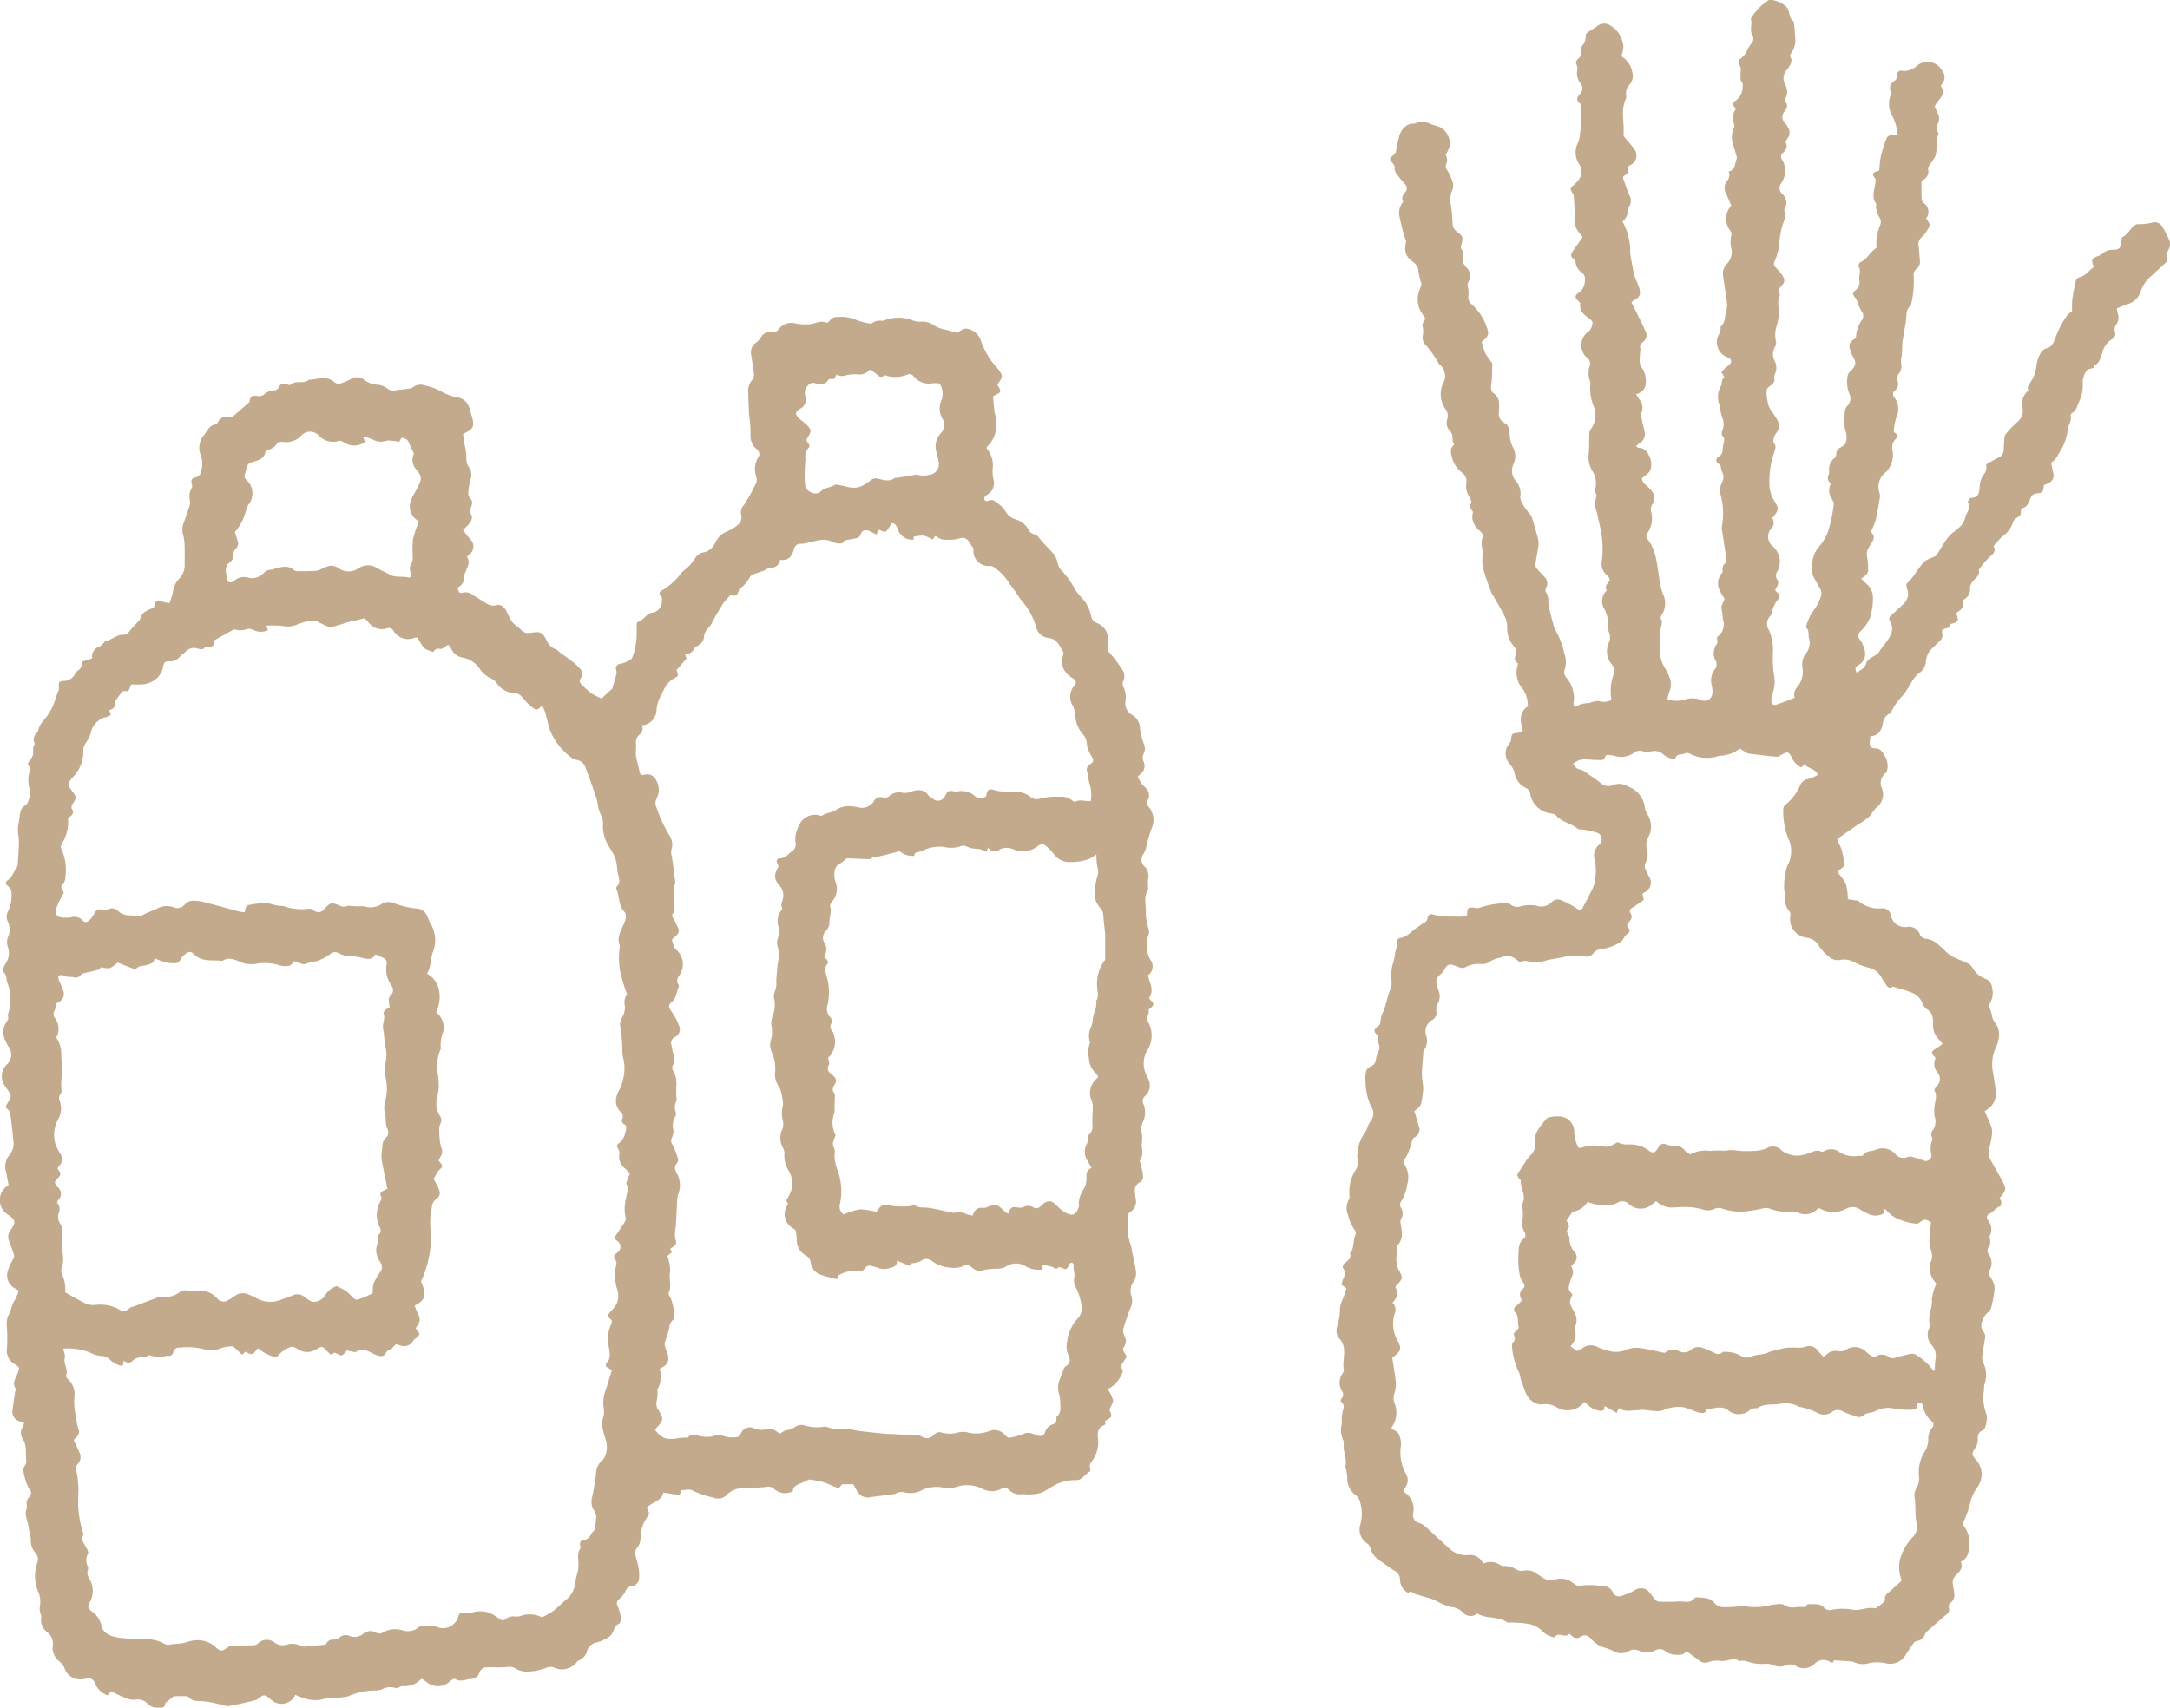 <svg id="report_nov_illust_8" xmlns="http://www.w3.org/2000/svg" width="212.656" height="167.37" viewBox="0 0 212.656 167.37">
  <path id="パス_444" data-name="パス 444" d="M1514.5,1873.9a1.373,1.373,0,0,1,1.086-.294c.14.021.3-.1.451-.126a3.812,3.812,0,0,1,2.357.01,2.111,2.111,0,0,0,1.177.19,1.93,1.93,0,0,1,1.117.377,2.628,2.628,0,0,0,.991.391,12.459,12.459,0,0,1,1.214.34c-.016,0,.034,0,.069-.021.341-.224.674-.506,1.119-.347a1.737,1.737,0,0,1,1.183,1.142,7.413,7.413,0,0,0,1.587,2.656c.6.781.615.816.021,1.638.1.225.335.492.283.682s-.4.274-.673.445c.005-.026-.008.037-.021.1-.006.03.133,1.443.137,1.478a4.489,4.489,0,0,1,.149,1.663,2.827,2.827,0,0,1-.908,1.74c0,.078-.019.136,0,.163a2.579,2.579,0,0,1,.561,2.093,3.891,3.891,0,0,0,.112,1.007,1.3,1.3,0,0,1-.6,1.406.758.758,0,0,0-.26.21.371.371,0,0,0-.036.306c.039.074.211.16.267.131.589-.308.929.139,1.306.429a1.884,1.884,0,0,1,.483.565,1.632,1.632,0,0,0,.976.786,2.175,2.175,0,0,1,1.33,1.091.727.727,0,0,0,.447.357c.316.052.445.266.62.474.333.395.691.769,1.046,1.144a2.387,2.387,0,0,1,.7,1.207,1.241,1.241,0,0,0,.3.662,8.733,8.733,0,0,1,1.413,1.963,7.333,7.333,0,0,0,.776.942,3.7,3.7,0,0,1,.777,1.639.879.879,0,0,0,.523.662,1.805,1.805,0,0,1,1.134,2.114.866.866,0,0,0,.26.939,13.346,13.346,0,0,1,1.093,1.468,1.154,1.154,0,0,1,.136,1.221.631.631,0,0,0,.007.516,2.293,2.293,0,0,1,.219,1.453,1.263,1.263,0,0,0,.644,1.311,1.527,1.527,0,0,1,.778,1.334,7.373,7.373,0,0,0,.418,1.62,1.044,1.044,0,0,1-.053.845.9.9,0,0,0-.05.7,1.019,1.019,0,0,1-.347,1.372,1.72,1.72,0,0,0-.18.229c.114.2.229.434.376.646a4.482,4.482,0,0,0,.374.394.965.965,0,0,1,.217,1.234.457.457,0,0,0,.068.608,1.973,1.973,0,0,1,.311,2.162,15.759,15.759,0,0,0-.548,1.931,2.638,2.638,0,0,1-.234.552.907.907,0,0,0,.089,1.235,1.277,1.277,0,0,1,.353,1.238,3.758,3.758,0,0,0-.005.673c0,.135.045.3-.016.4-.461.738-.134,1.548-.205,2.317a6.043,6.043,0,0,0,.287,1.52.956.956,0,0,1-.005.531,2.578,2.578,0,0,0-.151,1.3,2.2,2.2,0,0,0,.349,1.2,1.056,1.056,0,0,1-.265,1.487c.165.757.647,1.463.1,2.247.1.108.179.208.271.3.241.235.178.429-.066.615-.1.076-.273.213-.254.259.152.384-.34.712-.062,1.108a2.7,2.7,0,0,1-.062,2.836,2.546,2.546,0,0,0-.061,2.448,1.832,1.832,0,0,1,.168.371,1.38,1.38,0,0,1-.282,1.624.64.64,0,0,0-.186.834,2.164,2.164,0,0,1-.08,1.776,1.429,1.429,0,0,0-.115.91,3.5,3.5,0,0,1,.023,1.2c-.015.536.223,1.083-.179,1.588-.061.077.06.3.093.451.072.33.161.657.2.99a.653.653,0,0,1-.336.75.892.892,0,0,0-.447.978c.01.2.043.4.07.606a1.172,1.172,0,0,1-.468,1.257.628.628,0,0,0-.271.77.385.385,0,0,1,.024.133,8.109,8.109,0,0,0-.057,1.258,8.788,8.788,0,0,0,.319,1.23c.039.151.053.309.084.463.138.684.32,1.364.4,2.055a1.516,1.516,0,0,1-.234.968,1.5,1.5,0,0,0-.208,1.411,1.641,1.641,0,0,1-.1,1.176,20.1,20.1,0,0,0-.7,2.051.991.991,0,0,0,.09.639.984.984,0,0,1-.01,1.089c-.282.392.1.618.248.968a5.5,5.5,0,0,1-.281.482c-.176.245-.357.463-.134.793a.5.5,0,0,1-.049.433,3.027,3.027,0,0,1-1.113,1.338c-.1.051-.206.1-.292.149a3.6,3.6,0,0,1,.532,1.064c.028.29-.21.605-.351.96.051.173.221.444.165.654-.048.18-.356.29-.6.464-.017.094.166.3-.133.418-.521.212-.617.647-.562,1.175a3.178,3.178,0,0,1-.594,2.354.646.646,0,0,0-.167.686c.037.089.021.288-.029.311-.493.221-.728.869-1.366.838a4.1,4.1,0,0,0-2.021.468c-.481.236-.91.591-1.406.779a4.5,4.5,0,0,1-1.248.154c-.2.015-.4-.047-.6-.027a1.48,1.48,0,0,1-1.254-.391.6.6,0,0,0-.788-.13,1.942,1.942,0,0,1-1.951-.066,3.47,3.47,0,0,0-2.623-.065,1.8,1.8,0,0,1-.844.067,3.405,3.405,0,0,0-2.5.269,2.455,2.455,0,0,1-1.524.154,1.112,1.112,0,0,0-.913.112.163.163,0,0,1-.061.03c-.857.146-1.724.2-2.584.349a1.186,1.186,0,0,1-1.16-.7c-.135-.23-.267-.462-.346-.6-.408,0-.709-.009-1.01.006a.285.285,0,0,0-.208.135c-.121.263-.31.22-.512.139-.435-.174-.858-.388-1.306-.517a11.581,11.581,0,0,0-1.29-.23c-.239.114-.461.222-.685.325-.4.185-.888.272-.9.824a1.6,1.6,0,0,1-1.868-.255.859.859,0,0,0-.758-.164c-.445.057-.9.064-1.345.087-.269.014-.538.008-.806.025a2.356,2.356,0,0,0-1.809.761,1.15,1.15,0,0,1-1.223.165,8.8,8.8,0,0,1-2.045-.695c-.267-.154-.7-.025-1.1-.025l-.138.486-1.607-.254c-.182.877-1.088.916-1.615,1.477a1.272,1.272,0,0,0,.125.317.429.429,0,0,1-.042.559,3.5,3.5,0,0,0-.7,2.149,1.539,1.539,0,0,1-.336.925.767.767,0,0,0-.148.805,10.837,10.837,0,0,1,.286,1.119,4.117,4.117,0,0,1,.062,1.011.819.819,0,0,1-.75.821.688.688,0,0,0-.58.472,2.43,2.43,0,0,1-.611.781.5.5,0,0,0-.162.694,5.471,5.471,0,0,1,.3,1.031.726.726,0,0,1,0,.335c-.031.13-.07.33-.158.363-.6.226-.473.985-.995,1.281a3.43,3.43,0,0,1-1.163.539,1.241,1.241,0,0,0-.985.845,1.3,1.3,0,0,1-.818.936.358.358,0,0,0-.158.123,1.832,1.832,0,0,1-2.284.563,1.015,1.015,0,0,0-.707.021,5.178,5.178,0,0,1-2.056.378,1.841,1.841,0,0,1-.949-.28,1.226,1.226,0,0,0-.893-.164,8.234,8.234,0,0,1-1.213.028c-.249,0-.5-.012-.747,0a.754.754,0,0,0-.727.517.861.861,0,0,1-.871.627c-.492.029-.987.342-1.5,0-.08-.054-.335.078-.464.18a1.7,1.7,0,0,1-2.345.112c-.131-.089-.258-.182-.392-.267a.4.4,0,0,0-.131-.029,2.253,2.253,0,0,1-1.891.7c-.281.1-.48.246-.592.2a1.675,1.675,0,0,0-1.315.094,1.926,1.926,0,0,1-.782.14,6.438,6.438,0,0,0-2.611.583,6.089,6.089,0,0,1-1.391.127,2.364,2.364,0,0,0-.731.061,3.477,3.477,0,0,1-2.387-.086,6.03,6.03,0,0,1-.64-.265,1.85,1.85,0,0,1-.223.371,1.47,1.47,0,0,1-2.023.207c-.131-.089-.245-.2-.369-.3-.389-.306-.529-.294-.935.043a1.055,1.055,0,0,1-.4.222c-.808.194-1.618.385-2.434.545a1.5,1.5,0,0,1-.67-.058,10.628,10.628,0,0,0-1.98-.394c-.466-.04-1.049.05-1.432-.412a.363.363,0,0,0-.248-.084c-.4-.009-.791,0-1.195,0l-.824.667c-.056.372-.107.429-.536.47a1.447,1.447,0,0,1-1.192-.384,1.292,1.292,0,0,0-1.274-.4,2.247,2.247,0,0,1-1.094-.271c-.418-.157-.816-.368-1.233-.561l-.324.394a2.068,2.068,0,0,1-1.186-1.062c-.261-.607-.4-.646-1.067-.55a1.64,1.64,0,0,1-1.992-1.1,2.114,2.114,0,0,0-.5-.629,1.679,1.679,0,0,1-.64-1.495,1.386,1.386,0,0,0-.556-1.363,1.522,1.522,0,0,1-.563-1.509c.021-.136-.083-.289-.108-.437a1.237,1.237,0,0,1-.039-.516,2.453,2.453,0,0,0-.188-1.568,4,4,0,0,1-.074-2.722.913.913,0,0,0-.158-.995,1.916,1.916,0,0,1-.463-1.378,3,3,0,0,0-.14-.722c-.054-.285-.092-.573-.154-.856a5.506,5.506,0,0,1-.207-.875c-.013-.284.166-.59.114-.857a.819.819,0,0,1,.23-.794.529.529,0,0,0,.025-.777,3.692,3.692,0,0,1-.43-1.041c-.086-.259-.122-.533-.21-.935.005-.01.088-.141.158-.278s.2-.292.182-.422c-.1-.749.083-1.56-.346-2.235a1.058,1.058,0,0,1-.008-1.2,1.966,1.966,0,0,0,.126-.389,3.228,3.228,0,0,1-.717-.286.958.958,0,0,1-.425-.883c.067-.625.175-1.246.268-1.868.017-.11.1-.256.053-.322-.386-.571.026-1.039.2-1.522.188-.53.224-.53-.271-.856a1.545,1.545,0,0,1-.782-1.616,14.992,14.992,0,0,0-.018-2.161,2.1,2.1,0,0,1,.134-.977c.312-.487.323-1.079.657-1.552a4.565,4.565,0,0,0,.387-.93c-.177-.095-.273-.144-.368-.2a1.446,1.446,0,0,1-.684-1.8,4.6,4.6,0,0,1,.448-.983.667.667,0,0,0,.1-.633c-.149-.4-.28-.81-.442-1.206a1.08,1.08,0,0,1,.165-1.143c.517-.681.458-1-.272-1.455a1.689,1.689,0,0,1,.052-2.912c-.077-.409-.156-.847-.24-1.284a1.749,1.749,0,0,1,.318-1.659,1.765,1.765,0,0,0,.38-1.462q-.071-.807-.168-1.611a9.036,9.036,0,0,0-.188-1.178c-.039-.15-.227-.261-.4-.441a2.2,2.2,0,0,1,.3-.555.686.686,0,0,0,.044-.927c-.109-.2-.259-.372-.377-.564a1.619,1.619,0,0,1,.131-2.114,1.326,1.326,0,0,0,.16-1.835,3.8,3.8,0,0,1-.5-1.243,2.076,2.076,0,0,1,.306-1.066c.1-.2.276-.345.18-.6a.394.394,0,0,1,.016-.263,4.437,4.437,0,0,0-.1-3.073c-.1-.355-.044-.77-.394-1.046-.057-.045-.009-.258.031-.381a2.508,2.508,0,0,1,.214-.423,1.768,1.768,0,0,0,.212-1.609,1.451,1.451,0,0,1,.048-1.047,1.794,1.794,0,0,0-.056-1.462,1.022,1.022,0,0,1,.016-.948,3.592,3.592,0,0,0,.321-2.1c-.008-.123-.147-.256-.255-.351-.3-.262-.359-.447-.067-.646.45-.305.546-.824.859-1.2a.974.974,0,0,0,.113-.508c.038-.469.068-.939.084-1.409a5.476,5.476,0,0,0-.01-1.135,3.688,3.688,0,0,1,.027-1.469c.135-.63.013-1.341.76-1.684a2.313,2.313,0,0,0,.3-1.533,2.913,2.913,0,0,1,.108-2.018c-.085-.128-.277-.291-.272-.448s.2-.33.3-.5a1.182,1.182,0,0,0,.2-.411c.044-.351-.093-.73.181-1.041a.826.826,0,0,1,.3-1.151c.069-.849.817-1.309,1.162-2.005a4.554,4.554,0,0,0,.5-1.1,7.728,7.728,0,0,1,.37-1,.637.637,0,0,0,.016-.255c-.038-.514.014-.622.483-.654a1.267,1.267,0,0,0,1.1-.668.965.965,0,0,1,.243-.324.875.875,0,0,0,.436-.9l1.012-.321a.971.971,0,0,1,.679-1.136c.138-.047.241-.2.358-.3.1-.09.185-.243.3-.267.6-.125,1.055-.635,1.692-.61.491.019.609-.411.873-.664.208-.2.39-.426.584-.639.06-.066.165-.12.181-.194.165-.743.788-.931,1.379-1.166.107-.682.272-.773.928-.549a3.542,3.542,0,0,0,.6.1,8.98,8.98,0,0,0,.34-1.16,2.284,2.284,0,0,1,.668-1.3,1.9,1.9,0,0,0,.465-1.442c.005-.516.017-1.033,0-1.549a4.871,4.871,0,0,0-.114-1.124,1.779,1.779,0,0,1-.034-1.127c.214-.592.422-1.186.616-1.785a1.306,1.306,0,0,0,.061-.518,1.658,1.658,0,0,1,.179-1.3c.06-.078.026-.256-.009-.375-.107-.364.02-.573.385-.641a.658.658,0,0,0,.539-.614,2.461,2.461,0,0,0-.053-1.585,1.915,1.915,0,0,1,.385-2.007c.315-.44.5-.912,1.115-.984.081-.009.15-.159.215-.251a.925.925,0,0,1,1.1-.457.4.4,0,0,0,.319-.049c.312-.247.606-.517.906-.779l.748-.657c.1-.605.187-.656.844-.576a.788.788,0,0,0,.547-.135,1.593,1.593,0,0,1,.974-.427.547.547,0,0,0,.528-.346.518.518,0,0,1,.74-.259c.123.047.329.116.383.062.513-.515,1.293-.027,1.806-.5.83-.01,1.7-.457,2.469.221a.715.715,0,0,0,.771.089,4.275,4.275,0,0,0,.857-.362,1.055,1.055,0,0,1,1.322.068,2.424,2.424,0,0,0,1.43.484,1.739,1.739,0,0,1,.851.371.846.846,0,0,0,.684.185c.445-.077.9-.111,1.344-.174a.945.945,0,0,0,.446-.128,1.21,1.21,0,0,1,1.158-.2,5.9,5.9,0,0,1,1.526.535,5.239,5.239,0,0,0,1.626.626,1.453,1.453,0,0,1,1.269,1.145c.072.353.234.689.3,1.043.128.711-.028.968-.691,1.277-.06.028-.114.069-.256.156.042.29.086.614.136.937a7.9,7.9,0,0,1,.193,1.327,1.521,1.521,0,0,0,.241.958,1.318,1.318,0,0,1,.163,1.224,6.464,6.464,0,0,0-.223,1.317.681.681,0,0,0,.165.494c.312.3.228.591.1.928a.752.752,0,0,0-.042.562c.287.452.067.78-.194,1.1a5.886,5.886,0,0,1-.547.519c.128.183.245.363.375.532s.284.3.394.465a.96.96,0,0,1-.22,1.475c-.05.044-.092.1-.173.183.359.464.092.91-.075,1.365-.062.169-.186.348-.167.508a1.109,1.109,0,0,1-.669,1.139c.167.561.175.593.589.489a1.04,1.04,0,0,1,.883.217c.455.3.919.575,1.384.854a1.1,1.1,0,0,0,.958.164c.4-.122.786.178,1.008.635a9.247,9.247,0,0,0,.455.9,2.536,2.536,0,0,0,.467.473,4.167,4.167,0,0,1,.455.384.912.912,0,0,0,.909.327c1.042-.151,1.174-.115,1.636.75a1.554,1.554,0,0,0,.893.863c.162.053.284.219.43.326.381.28.773.547,1.145.839a5.811,5.811,0,0,1,.747.678.753.753,0,0,1,.115.995c-.179.265-.085.458.129.648a10.733,10.733,0,0,0,.9.819,7.365,7.365,0,0,0,1.019.512l1.049-.973c.142-.491.292-.978.418-1.471a.872.872,0,0,0-.049-.375.433.433,0,0,1,.34-.561,3.66,3.66,0,0,0,.516-.144c.259-.131.63-.248.721-.468a6.411,6.411,0,0,0,.4-1.629c.07-.549.029-1.112.05-1.668,0-.079.063-.212.12-.226.56-.137.758-.781,1.392-.893a1.086,1.086,0,0,0,.946-1.09c0-.2.088-.371-.1-.547-.229-.221-.106-.438.119-.551a6.232,6.232,0,0,0,1.84-1.648,1.9,1.9,0,0,1,.235-.245,4.633,4.633,0,0,0,1.175-1.273,1.293,1.293,0,0,1,.99-.59,1.692,1.692,0,0,0,.955-.868,2.115,2.115,0,0,1,1.154-1.145,3.829,3.829,0,0,0,1.079-.657.924.924,0,0,0,.324-.979,1.048,1.048,0,0,1,.276-.971,18.356,18.356,0,0,0,1.211-2.179,1.128,1.128,0,0,0-.029-.657,2.214,2.214,0,0,1,.219-1.83c.217-.316.083-.553-.135-.782a1.641,1.641,0,0,1-.624-1.373,11.188,11.188,0,0,0-.148-2.032c-.009-.692-.076-1.382-.066-2.066a1.658,1.658,0,0,1,.413-1.378.849.849,0,0,0,.13-.631c-.059-.577-.184-1.147-.251-1.724a1.149,1.149,0,0,1,.465-1.255,1.993,1.993,0,0,0,.5-.55.944.944,0,0,1,.978-.471.767.767,0,0,0,.766-.319,1.51,1.51,0,0,1,1.494-.571,4.715,4.715,0,0,0,1.671.087c.508-.1.966-.366,1.507-.129.069.03.26-.142.352-.255a.857.857,0,0,1,.717-.308,3.822,3.822,0,0,1,1.845.3A8.42,8.42,0,0,0,1514.5,1873.9Zm-44.455,30.756a.978.978,0,0,0-.246,0,1.667,1.667,0,0,1-2.122-.7.51.51,0,0,0-.653-.2,1.593,1.593,0,0,1-1.756-.583c-.162-.178-.333-.349-.4-.417-.424.107-.711.182-1,.25-.109.025-.225.023-.332.054-.582.171-1.159.358-1.744.516a.913.913,0,0,1-.513,0c-.318-.113-.614-.284-.924-.422a1.071,1.071,0,0,0-.5-.169,4.807,4.807,0,0,0-1.437.323,2.45,2.45,0,0,1-1.552.211,8.991,8.991,0,0,0-1.627-.029l.155.442a1.624,1.624,0,0,1-1.414-.023,1.05,1.05,0,0,0-.637-.1,1.67,1.67,0,0,1-1.126.058.466.466,0,0,0-.315.068c-.568.311-1.13.633-1.757.987-.006.393-.136.772-.756.616a.217.217,0,0,0-.177.081c-.193.26-.432.176-.679.118a1.117,1.117,0,0,0-1.235.324c-.142.17-.386.26-.517.435a1.139,1.139,0,0,1-1.062.48c-.354-.023-.519.1-.594.479a2.026,2.026,0,0,1-1.046,1.493,2.494,2.494,0,0,1-1.153.3c-.312.013-.626,0-.927,0l-.278.653h-.566c-.215.282-.383.486-.532.7-.081.119-.194.267-.181.39.048.458-.207.659-.607.78l.165.47a4.04,4.04,0,0,1-.515.217,2.021,2.021,0,0,0-1.482,1.665,4.538,4.538,0,0,1-.471.88,1.356,1.356,0,0,0-.236.6,3.559,3.559,0,0,1-1.008,2.719c-.582.648-.56.74-.031,1.44.371.49.391.6.065,1.086-.15.223-.265.41-.1.675s.044.475-.181.642c-.1.077-.211.149-.241.169a4.023,4.023,0,0,1-.4,2.161c-.147.278-.391.537-.253.874a4.895,4.895,0,0,1,.42,2.568c-.04.3-.009.583-.239.812a.472.472,0,0,0-.026.72.671.671,0,0,1,.072.248,7.519,7.519,0,0,0-.756,1.567.587.587,0,0,0,.37.764,3.509,3.509,0,0,0,1.078.03,1.122,1.122,0,0,1,1.175.293.36.36,0,0,0,.543.069,2.236,2.236,0,0,0,.587-.722.607.607,0,0,1,.679-.42,1.647,1.647,0,0,0,.663-.016.852.852,0,0,1,.994.177,1.688,1.688,0,0,0,1.187.419,3.516,3.516,0,0,1,.6.081c.131.014.3.061.39,0a14.094,14.094,0,0,1,1.548-.684,1.9,1.9,0,0,1,1.671-.2.965.965,0,0,0,1.16-.278,1.122,1.122,0,0,1,.7-.354,4.124,4.124,0,0,1,1.2.146c1.158.292,2.308.619,3.463.925a3.162,3.162,0,0,0,.468.053c.129-.28.074-.655.455-.714.508-.08,1.016-.176,1.527-.21a2.718,2.718,0,0,1,.721.154c.233.052.465.111.7.149a2.381,2.381,0,0,1,.471.033,5.154,5.154,0,0,0,2.462.241.606.606,0,0,1,.358.124c.459.314.777.3,1.117-.068.608-.662.694-.69,1.51-.365a.821.821,0,0,0,.774.044c.1-.053.253,0,.382.008.222.01.443.025.665.031a2.368,2.368,0,0,1,.67.015,1.909,1.909,0,0,0,1.62-.238,1.29,1.29,0,0,1,1.179-.109,7.929,7.929,0,0,0,2.341.549,1.171,1.171,0,0,1,.742.392c.262.358.375.82.612,1.2a3.174,3.174,0,0,1,.126,2.756c-.223.689-.137,1.428-.553,2.024a2.357,2.357,0,0,1,1.206,1.735,3.375,3.375,0,0,1-.31,2.047,1.9,1.9,0,0,1,.708,1.893,3.648,3.648,0,0,0-.245,1.655c.014.055-.031.131-.064.189a4.341,4.341,0,0,0-.214,2.387,7.38,7.38,0,0,1,.072,1.327c-.045.312-.077.626-.136.935a2.067,2.067,0,0,0,.244,1.756.715.715,0,0,1,.037.828,1.461,1.461,0,0,0-.09.654,7.08,7.08,0,0,0,.053.874,3.212,3.212,0,0,0,.149.783.883.883,0,0,1-.048.841c-.08.131-.146.271-.223.413.187.265.558.527.189.817-.353.279-.45.687-.674.968.19.377.389.706.525,1.058a.709.709,0,0,1-.226.917c-.548.337-.443.959-.577,1.421a7.239,7.239,0,0,0,.026,1.939,10.618,10.618,0,0,1-.981,4.741c.492,1.137.6,1.748-.614,2.36a8.277,8.277,0,0,0,.333.857.9.9,0,0,1-.1,1.126.95.95,0,0,0-.126.284l.379.513a3.455,3.455,0,0,1-.264.339,3,3,0,0,0-.354.3,1.017,1.017,0,0,1-1.3.485c-.168-.045-.337-.087-.417-.108-.259.236-.426.51-.644.56-.34.078-.322.438-.565.54a.749.749,0,0,1-.461.043,4.426,4.426,0,0,1-.742-.317c-.469-.234-.925-.469-1.442-.1-.087.062-.261.022-.39,0-.2-.031-.388-.087-.556-.127-.5.607-.5.607-1.172.215l-.4.2c-.147-.135-.269-.235-.377-.349-.479-.5-.475-.5-1.051-.18a1.621,1.621,0,0,1-1.849-.033c-.172-.12-.453-.261-.606-.2a2.531,2.531,0,0,0-1.111.676.575.575,0,0,1-.67.27,4,4,0,0,1-.911-.411,5.9,5.9,0,0,1-.583-.409c-.511.7-.535.71-1.218.345l-.325.3c-.214-.2-.4-.392-.6-.568-.115-.1-.252-.267-.372-.26a3.841,3.841,0,0,0-1.1.183,2.312,2.312,0,0,1-1.631.116,6.148,6.148,0,0,0-2.412-.158.553.553,0,0,0-.632.484c-.026.134-.265.344-.37.323-.365-.07-.676.132-1.005.133a4.255,4.255,0,0,1-.973-.221,1.491,1.491,0,0,1-.708.235,1.148,1.148,0,0,0-.878.282c-.272.294-.571.29-.949.039.067.443-.128.572-.423.444a3.076,3.076,0,0,1-.907-.55,1.193,1.193,0,0,0-.829-.362,2.651,2.651,0,0,1-1.022-.288,5.455,5.455,0,0,0-2.717-.416c.072.347.224.633.161.859-.172.619.377,1.17.115,1.787-.031.073.1.247.192.337a1.947,1.947,0,0,1,.643,1.589,6.122,6.122,0,0,0,.113,1.96,6.921,6.921,0,0,0,.245,1.242.752.752,0,0,1-.21.924,2.266,2.266,0,0,0-.228.254c.2.435.4.814.557,1.211a.963.963,0,0,1-.171,1.131.651.651,0,0,0-.161.532,8.837,8.837,0,0,1,.218,2.6,9.974,9.974,0,0,0,.47,3.6c.024.062.064.151.039.194-.313.532.089.887.3,1.3.089.174.218.43.152.561a1.277,1.277,0,0,0-.011,1.282.338.338,0,0,1,0,.265,1,1,0,0,0,.124.894,2.275,2.275,0,0,1,.052,2.326c-.247.39-.187.6.244.93a2.241,2.241,0,0,1,.893,1.318c.186.845.889,1.056,1.549,1.194a16.1,16.1,0,0,0,2.709.156,4.111,4.111,0,0,1,1.813.4.878.878,0,0,0,.771.124,2.011,2.011,0,0,1,.464-.033c.286-.034.574-.066.856-.122a4.3,4.3,0,0,1,1.315-.261,2.75,2.75,0,0,1,1.618.592c.592.562.67.543,1.334.095a.733.733,0,0,1,.355-.138c.694-.022,1.389-.018,2.083-.042a.688.688,0,0,0,.441-.137,1.228,1.228,0,0,1,1.719-.091,1.377,1.377,0,0,0,1.17.161,1.723,1.723,0,0,1,1.318.117,1.015,1.015,0,0,0,.519.072c.647-.05,1.292-.122,1.965-.188a.749.749,0,0,1,.79-.489.942.942,0,0,0,.552-.207.92.92,0,0,1,.956-.166,1.32,1.32,0,0,0,1.337-.171,1.084,1.084,0,0,1,1.32-.129.588.588,0,0,0,.639-.03,2.436,2.436,0,0,1,1.9-.219,1.648,1.648,0,0,0,1.6-.282.566.566,0,0,1,.618-.147.6.6,0,0,0,.4.019.926.926,0,0,1,.775.095,1.556,1.556,0,0,0,2.076-.963c.125-.425.22-.471.694-.419a1.678,1.678,0,0,0,.659-.021,2.534,2.534,0,0,1,2.141.23c.195.116.377.252.563.381a.453.453,0,0,0,.622,0,1.137,1.137,0,0,1,.888-.234,1.843,1.843,0,0,0,.536-.047,2.611,2.611,0,0,1,2.119.128c.242-.124.445-.216.635-.329a4.807,4.807,0,0,0,.608-.411c.344-.286.672-.591,1-.891a2.518,2.518,0,0,0,1.006-1.619,6.79,6.79,0,0,1,.29-1.348,2.518,2.518,0,0,0,.024-.338c.077-.607-.209-1.254.2-1.83.039-.055-.006-.175-.024-.263-.07-.333.062-.546.4-.572.629-.048.636-.755,1.083-.988-.074-.6.277-1.2-.056-1.8a1.544,1.544,0,0,1-.275-1.294,23.788,23.788,0,0,0,.433-2.722,1.874,1.874,0,0,1,.5-.929,1.112,1.112,0,0,0,.357-.465,2.406,2.406,0,0,0,.053-1.659,4.458,4.458,0,0,1-.233-.845,2.1,2.1,0,0,1-.016-1.26,1.636,1.636,0,0,0,.07-.86,3.641,3.641,0,0,1,.212-1.92c.2-.628.389-1.257.58-1.877l-.59-.37c.019-.131-.006-.283.057-.342.483-.451.307-.974.246-1.52a3.448,3.448,0,0,1,.179-2.186c.115-.2.188-.433-.04-.614-.338-.268-.2-.481.035-.728a4.408,4.408,0,0,0,.577-.738,2,2,0,0,0,.008-1.577,4.819,4.819,0,0,1-.027-2.335.49.49,0,0,0-.043-.311c-.256-.507-.26-.505.119-.8a.677.677,0,0,0,0-1.152c-.273-.2-.255-.377-.083-.622.3-.422.589-.847.853-1.289a.6.6,0,0,0,.046-.458,3.781,3.781,0,0,1,.057-1.8c.045-.466.293-.942.031-1.427-.039-.072.036-.214.074-.317.083-.23.176-.457.269-.694-.177-.185-.323-.358-.488-.509a1.419,1.419,0,0,1-.533-1.445.513.513,0,0,0-.056-.316c-.265-.516-.269-.513.172-.827a2.324,2.324,0,0,0,.544-1.518.372.372,0,0,0-.164-.2.4.4,0,0,1-.216-.563.547.547,0,0,0-.173-.667,1.5,1.5,0,0,1-.429-1.373,2.6,2.6,0,0,1,.322-.811,4.791,4.791,0,0,0,.482-2.3c0-.485-.213-.964-.2-1.495a15.855,15.855,0,0,0-.223-2.485,1.285,1.285,0,0,1,.177-.757,1.989,1.989,0,0,0,.3-1.136,1.38,1.38,0,0,1,.209-1.177,16.658,16.658,0,0,1-.593-1.857,7.239,7.239,0,0,1-.128-2.75.393.393,0,0,0-.009-.2c-.313-.821.181-1.506.456-2.186.178-.438.261-.8-.025-1.119-.561-.622-.428-1.454-.739-2.145a.36.36,0,0,1,.046-.322c.346-.354.234-.72.119-1.127-.1-.366-.09-.763-.165-1.139a3.522,3.522,0,0,0-.266-.814c-.146-.305-.355-.579-.514-.878a3.777,3.777,0,0,1-.553-2,1.707,1.707,0,0,0-.189-1.02,2.969,2.969,0,0,1-.242-.7c-.084-.327-.112-.672-.219-.99-.331-.986-.676-1.969-1.042-2.942a1.115,1.115,0,0,0-.873-.771,1.322,1.322,0,0,1-.44-.167,6.228,6.228,0,0,1-2.276-3,.359.359,0,0,1-.017-.066c-.119-.483-.224-.971-.363-1.448a4.873,4.873,0,0,0-.309-.668c-.372.445-.515.518-.877.257a6.585,6.585,0,0,1-1.01-.986,1.029,1.029,0,0,0-.778-.469,2.16,2.16,0,0,1-1.768-.982,1.412,1.412,0,0,0-.562-.456,2.7,2.7,0,0,1-1.073-.9,2.611,2.611,0,0,0-1.619-1.125,1.523,1.523,0,0,1-1.239-.948,1.165,1.165,0,0,0-.269-.317c-.322.174-.6.45-.794.4-.37-.09-.522.115-.685.309C1470.625,1905.687,1470.758,1905.9,1470.044,1904.651Zm30.666-4.169c-.171.189-.3.327-.426.473a3.71,3.71,0,0,0-.365.472c-.351.59-.722,1.171-1.018,1.788-.223.464-.743.751-.77,1.319a1.063,1.063,0,0,1-.557.878c-.132.085-.316.155-.373.28a1.041,1.041,0,0,1-.927.6l.138.417-.984,1.124c.233.623.209.58-.413.917a2.641,2.641,0,0,0-.717.8,4.656,4.656,0,0,0-.283.585,3.463,3.463,0,0,0-.546,1.741.892.892,0,0,1-.13.437,1.482,1.482,0,0,1-1.324.931.682.682,0,0,1-.2.9,1.014,1.014,0,0,0-.347.978,5.033,5.033,0,0,1-.028.675,3.01,3.01,0,0,0,.047.6c.091.438.217.869.306,1.307.076.373.154.462.54.378a.929.929,0,0,1,1.081.508,1.8,1.8,0,0,1,.1,1.759,1.02,1.02,0,0,0-.018,1.01,13.045,13.045,0,0,0,1.239,2.676,1.569,1.569,0,0,1,.249.627,1.212,1.212,0,0,1-.019.65,1.3,1.3,0,0,0,.006.783c.141.844.234,1.7.336,2.545.01.084-.052.173-.062.262-.031.265-.056.532-.079.8-.063.749.313,1.536-.2,2.179.234.456.474.843.635,1.259.228.59-.372.793-.619,1.113.068.243.109.441.18.628a.779.779,0,0,0,.2.323,1.876,1.876,0,0,1,.426,2.422c-.233.342-.422.641-.158,1.044a.321.321,0,0,1,0,.261c-.213.474-.186,1.025-.66,1.424-.411.347-.3.568.036,1.031a5.4,5.4,0,0,1,.653,1.251.848.848,0,0,1-.384,1.168.633.633,0,0,0-.342.784c.074.281.088.581.188.851a1.248,1.248,0,0,1-.017,1.047.685.685,0,0,0-.047.558c.642.9.2,1.932.4,2.88a.183.183,0,0,1-.03.13,1.284,1.284,0,0,0-.088,1.045c.024.153.066.368-.012.463a1.7,1.7,0,0,0-.2,1.35,1.405,1.405,0,0,1-.135.719.69.69,0,0,0,.064.745,7.983,7.983,0,0,1,.512,1.311.522.522,0,0,1-.063.442c-.348.354-.228.689-.035,1.049a2.313,2.313,0,0,1,.144,1.968,3.183,3.183,0,0,0-.127.865c-.054.833-.067,1.671-.148,2.5a2.726,2.726,0,0,0,0,1.135c.137.441.026.586-.443.828-.034.017-.05.069-.075.1l.147.331-.437.348a4.223,4.223,0,0,1,.283,1.535c-.167.7.174,1.4-.147,2.077-.057.121.1.37.2.538a4.922,4.922,0,0,1,.339,1.9.319.319,0,0,1-.127.229c-.341.271-.325.677-.425,1.044-.114.42-.261.831-.393,1.246a1.884,1.884,0,0,0,.2.73c.318.806.229,1.3-.5,1.658a1.356,1.356,0,0,0-.182.133,2.446,2.446,0,0,1-.182,1.915c-.06.1-.013.265-.024.4a4.257,4.257,0,0,1-.083.805,1.036,1.036,0,0,0,.172.892c.525.845.5.985-.166,1.709a2.213,2.213,0,0,0-.164.255,5.132,5.132,0,0,0,.515.538c.833.66,1.772.109,2.656.21a.076.076,0,0,0,.061-.025c.3-.483.695-.223,1.085-.159a2.692,2.692,0,0,0,1.261.054,2.057,2.057,0,0,1,1.423.051,3.123,3.123,0,0,0,.926.03c.3,0,.385-.26.53-.463a.925.925,0,0,1,1.257-.4,1.945,1.945,0,0,0,1.2.081.949.949,0,0,1,.845.117c.167.112.344.208.5.3.222-.124.408-.305.607-.322a1.971,1.971,0,0,0,.866-.338,1.257,1.257,0,0,1,.762-.179,4.319,4.319,0,0,0,2.1.165.306.306,0,0,1,.2.018,4.463,4.463,0,0,0,2.042.21,2.43,2.43,0,0,1,.525.078c.24.042.477.1.718.131.824.094,1.649.18,2.474.262.2.02.4.012.6.024q.6.033,1.2.075a5.017,5.017,0,0,0,.92.062,1.29,1.29,0,0,1,.85.106.882.882,0,0,0,1.215-.182.766.766,0,0,1,.642-.235,2.913,2.913,0,0,0,1.667.037,2,2,0,0,1,.869-.05,3.422,3.422,0,0,0,2.187-.089,1.38,1.38,0,0,1,1.631.415c.1.109.274.243.389.224a6.672,6.672,0,0,0,1.289-.334,1.178,1.178,0,0,1,.975-.067c.164.074.344.112.516.171a.492.492,0,0,0,.711-.3,1.181,1.181,0,0,1,.777-.792.424.424,0,0,0,.336-.452c0-.111-.009-.272.055-.324.421-.342.35-.8.323-1.246a3.578,3.578,0,0,0-.094-.866,2.189,2.189,0,0,1,.026-1.461c.137-.378.286-.751.44-1.122a.436.436,0,0,1,.166-.21c.5-.278.443-.685.255-1.11a2.092,2.092,0,0,1-.114-1.333,4.037,4.037,0,0,1,1.026-2.232,1.407,1.407,0,0,0,.381-1.181,5.444,5.444,0,0,0-.525-1.811,1.65,1.65,0,0,1-.209-.968c.145-.459-.131-.863-.025-1.294.015-.062-.1-.188-.186-.231-.046-.024-.155.055-.224.1-.031.021-.032.082-.052.122-.242.491-.242.489-.784.268-.075-.031-.214-.072-.236-.043-.239.322-.436.029-.651-.028-.281-.075-.564-.137-.848-.2-.032-.007-.073.034-.112.053.016.123.033.248.054.4a2.575,2.575,0,0,1-1.651-.286,1.741,1.741,0,0,0-1.921-.02,1.574,1.574,0,0,1-.9.23,6.8,6.8,0,0,0-1.52.18.594.594,0,0,1-.549-.026,3.425,3.425,0,0,1-.505-.339.525.525,0,0,0-.669-.1,2.441,2.441,0,0,1-1.378.186,3.476,3.476,0,0,1-1.752-.638.842.842,0,0,0-1.122,0,2.541,2.541,0,0,1-.88.209l-.207.254-1.226-.508c.008.5-.271.593-.637.7a1.708,1.708,0,0,1-1.3-.026,4.6,4.6,0,0,0-.525-.134.509.509,0,0,0-.663.175c-.217.351-.517.36-.884.323a3.143,3.143,0,0,0-.985.072,4.416,4.416,0,0,0-.786.346l-.085.35a12.6,12.6,0,0,1-1.531-.4,1.5,1.5,0,0,1-1.082-1.273.8.8,0,0,0-.446-.629,1.763,1.763,0,0,1-.907-1.638c.008-.156-.057-.317-.044-.471a.56.56,0,0,0-.3-.558,1.6,1.6,0,0,1-.5-2.388l-.192-.365a4.562,4.562,0,0,0,.462-.861,2.458,2.458,0,0,0-.232-2.074,2.612,2.612,0,0,1-.4-1.615.966.966,0,0,0-.109-.514,2.052,2.052,0,0,1-.082-1.946,1.412,1.412,0,0,0,.045-.776,2.87,2.87,0,0,1,0-1.535,1.072,1.072,0,0,0-.027-.452,4.762,4.762,0,0,0-.1-.6,2.261,2.261,0,0,0-.255-.748,2.041,2.041,0,0,1-.386-1.406,4.166,4.166,0,0,0-.251-1.849,1.6,1.6,0,0,1-.183-1.247,3.035,3.035,0,0,0,.061-1.57,1.973,1.973,0,0,1,.1-.777,2.988,2.988,0,0,0,.205-1.658,1.3,1.3,0,0,1,.028-.8,2.224,2.224,0,0,0,.156-1.041c.013-.515.087-1.029.114-1.544a4.331,4.331,0,0,0,.072-1.66,1.527,1.527,0,0,1-.038-1.027,1.549,1.549,0,0,0,.054-1.173,1.691,1.691,0,0,1,.247-1.483c.071-.1.158-.286.115-.356-.162-.262,0-.464.043-.7a1.435,1.435,0,0,0-.25-1.394c-.608-.666-.608-1.1-.125-1.93-.037-.079-.081-.181-.131-.278-.144-.278,0-.508.238-.506.556,0,.817-.412,1.19-.682a.788.788,0,0,0,.363-.819,2.649,2.649,0,0,1,.3-1.636,1.689,1.689,0,0,1,1.99-1.082c.109.022.262.077.326.028.41-.314,1.008-.27,1.353-.556a2.319,2.319,0,0,1,1.6-.34,3.858,3.858,0,0,1,.73.127,1.4,1.4,0,0,0,1.342-.584.751.751,0,0,1,.922-.418.684.684,0,0,0,.672-.183,1.416,1.416,0,0,1,1.216-.285,1.4,1.4,0,0,0,.783-.075c.639-.232,1.272-.333,1.768.322a1.774,1.774,0,0,0,.432.327.748.748,0,0,0,1.219-.272c.309-.527.309-.527.95-.425a.457.457,0,0,0,.2.013,1.974,1.974,0,0,1,1.773.443.829.829,0,0,0,1.105,0c.112-.676.259-.764.891-.567a2.7,2.7,0,0,0,.525.1c.239.025.479.031.719.048a2.254,2.254,0,0,0,.467.033,2.236,2.236,0,0,1,1.721.453.927.927,0,0,0,.873.2,6.467,6.467,0,0,1,2-.2,1.629,1.629,0,0,1,1.256.38c.066.071.237.139.3.1.476-.266.973,0,1.5-.061a4.02,4.02,0,0,0-.156-1.813,1.656,1.656,0,0,1-.072-.46,2.351,2.351,0,0,0-.107-.566.524.524,0,0,1,.192-.706c.463-.366.45-.369.183-.922a2.6,2.6,0,0,1-.423-1.05,1.56,1.56,0,0,0-.442-1.083,3.119,3.119,0,0,1-.7-1.654,2.736,2.736,0,0,0-.208-1.038,1.643,1.643,0,0,1,.111-2.016.4.4,0,0,0-.085-.681c-.129-.092-.266-.175-.388-.276a1.75,1.75,0,0,1-.653-1.928c.04-.147.1-.351.031-.455-.357-.558-.591-1.251-1.414-1.334a1.412,1.412,0,0,1-1.228-1.044,6.334,6.334,0,0,0-1.361-2.535,7.661,7.661,0,0,1-.609-.892,8.364,8.364,0,0,1-.6-.808,5.825,5.825,0,0,0-1.567-1.673.845.845,0,0,0-.446-.108,1.473,1.473,0,0,1-1.55-1.7c-.181-.264-.33-.474-.472-.689a.7.7,0,0,0-.815-.337,3.616,3.616,0,0,1-1.307.153,1.327,1.327,0,0,1-1.046-.333c-.028-.024-.084-.014-.139-.021l-.211.339a3.882,3.882,0,0,0-.922-.389,3.612,3.612,0,0,0-.97.121v.283a1.519,1.519,0,0,1-1.559-1.051c-.108-.278-.19-.559-.583-.569a5.551,5.551,0,0,1-.471.729c-.284.319-.572-.128-.862-.064l-.152.461-.593-.308c-.424-.218-.813-.161-.956.251a.536.536,0,0,1-.451.41c-.382.081-.769.14-1.089.2-.131.123-.234.3-.34.3a1.773,1.773,0,0,1-.863-.123c-.813-.463-1.584-.108-2.369.035a3.417,3.417,0,0,1-.7.131.631.631,0,0,0-.72.484c-.182.717-.527,1.206-1.377,1.088a.857.857,0,0,1-.914.768c-.228,0-.449.2-.68.291-.266.105-.544.181-.809.287a1.156,1.156,0,0,0-.514.274,3.493,3.493,0,0,1-1.028,1.222c-.048.027-.064.115-.09.177C1501.3,1900.6,1501.3,1900.6,1500.71,1900.483Zm-56.4,35.611c-.087.17-.121.364-.227.42a2.555,2.555,0,0,1-.819.283c-.3.04-.581.046-.783.319-.029.04-.177.014-.26-.012-.214-.07-.423-.155-.633-.238-.327-.129-.652-.261-.918-.368a3.165,3.165,0,0,1-.8.555,2.267,2.267,0,0,1-.828-.105c-.072.066-.166.221-.294.257-.487.139-.986.237-1.478.361a.407.407,0,0,0-.219.147.6.6,0,0,1-.715.221c-.343-.074-.713.035-1.043-.193a.444.444,0,0,0-.421.084c-.061.065,0,.279.049.411.131.357.315.7.42,1.061a.818.818,0,0,1-.418,1.038.538.538,0,0,0-.348.522.834.834,0,0,1-.117.383.639.639,0,0,0,.054.689,1.769,1.769,0,0,1,.136,1.925,2.779,2.779,0,0,1,.491,1.672c.017.515.076,1.03.1,1.545a4.691,4.691,0,0,1-.062.532c-.023.308-.041.617-.05.927-.008.267.108.627-.024.782a.706.706,0,0,0-.1.806,2.106,2.106,0,0,1-.141,1.7,3.149,3.149,0,0,0-.307,2.425,5.736,5.736,0,0,0,.467.97.857.857,0,0,1-.067,1.174c-.065.088-.12.183-.187.287.159.288.485.529.1.886-.435.4-.454.513-.078.948a.848.848,0,0,1,.025,1.3.853.853,0,0,0-.095.228.9.9,0,0,1,.165,1.027,1.2,1.2,0,0,0,.159,1.043,1.858,1.858,0,0,1,.205,1.178,4.892,4.892,0,0,0-.015,1.544,2.877,2.877,0,0,1-.047,1.594.813.813,0,0,0,0,.575,3.547,3.547,0,0,1,.339,1.827c.684.379,1.342.777,2.032,1.107a2.021,2.021,0,0,0,.913.128,3.933,3.933,0,0,1,2.238.374.809.809,0,0,0,1.154-.091c.063-.072.207-.071.311-.11.778-.292,1.555-.588,2.334-.877a.963.963,0,0,1,.429-.112,2.273,2.273,0,0,0,1.717-.382,1.164,1.164,0,0,1,1.03-.2,2.2,2.2,0,0,0,.6.027,2.3,2.3,0,0,1,2.1.685.8.8,0,0,0,1.13.2,5.05,5.05,0,0,0,.631-.392,1.278,1.278,0,0,1,1.28-.175,6.349,6.349,0,0,1,.8.363,2.76,2.76,0,0,0,2.467.167c.355-.139.734-.224,1.071-.395a1.1,1.1,0,0,1,1.26.167,3.435,3.435,0,0,0,.505.344.73.73,0,0,0,.437.1,1.421,1.421,0,0,0,1.021-.612,2,2,0,0,1,1.136-.924,9.408,9.408,0,0,1,.9.462,3.206,3.206,0,0,1,.543.509c.193.2.4.426.7.326a10.973,10.973,0,0,0,1.355-.582c.062-.031.026-.25.043-.381a2.263,2.263,0,0,1,.108-.648,6.735,6.735,0,0,1,.609-1.047.808.808,0,0,0-.021-1.051,2.385,2.385,0,0,1-.349-.926c-.085-.5.29-.983.135-1.508a.225.225,0,0,1,.084-.178c.327-.259.224-.539.076-.847a2.673,2.673,0,0,1,.094-2.412c.094-.2.184-.328.055-.548s.019-.388.21-.5c.131-.077.273-.135.439-.215-.175-.865-.356-1.7-.507-2.54a2.83,2.83,0,0,1-.056-1.011c.1-.5-.039-1.068.458-1.487a.74.74,0,0,0,.078-.886,2.255,2.255,0,0,1-.136-.709,4.05,4.05,0,0,0-.052-.6,2.516,2.516,0,0,1,.026-1.467,4.843,4.843,0,0,0,.015-2.191,4.1,4.1,0,0,1-.05-1.271,3.813,3.813,0,0,0-.016-1.972c0-.022-.006-.045-.009-.068-.055-.494-.079-.994-.173-1.481-.1-.512.255-1,.033-1.522-.033-.077.131-.265.237-.366a1.388,1.388,0,0,1,.354-.182c.03-.412-.245-.828.108-1.189s.272-.7.015-1.1a2.623,2.623,0,0,1-.412-1.924.539.539,0,0,0-.323-.663c-.24-.115-.484-.221-.763-.349-.3.543-.74.48-1.2.373a6.058,6.058,0,0,0-1.138-.187,2.441,2.441,0,0,1-1.237-.288.7.7,0,0,0-.868.093,4.934,4.934,0,0,1-1.185.624c-.342.133-.749.113-1.074.271a.649.649,0,0,1-.565.029l-.7-.248c-.161.172-.271.4-.416.423a1.7,1.7,0,0,1-.983-.006,4.877,4.877,0,0,0-2.532-.121,5.1,5.1,0,0,1-.643-.014c-.83-.088-1.578-.891-2.485-.3-.961-.139-2.025.151-2.815-.707a.47.47,0,0,0-.678-.048,1.8,1.8,0,0,0-.53.507c-.13.275-.264.469-.582.463a3.886,3.886,0,0,1-.868-.055A10.309,10.309,0,0,1,1444.311,1936.094Zm93.129.132c0-.786,0-1.52,0-2.253a2.656,2.656,0,0,0,0-.27c-.062-.628-.143-1.254-.187-1.883a1.054,1.054,0,0,0-.233-.6,2.424,2.424,0,0,1-.6-1.1,6.186,6.186,0,0,1,.231-1.984,1.261,1.261,0,0,0,.069-.809,5.227,5.227,0,0,1-.135-1.065c-.011-.113,0-.228,0-.369a5.3,5.3,0,0,1-.675.435,4.895,4.895,0,0,1-1.764.314,1.9,1.9,0,0,1-1.725-.751,4.949,4.949,0,0,0-.691-.743c-.4-.339-.532-.33-.944-.023a2.321,2.321,0,0,1-2.364.263,1.672,1.672,0,0,0-1.287,0,.735.735,0,0,1-1.168-.166l-.165.431a2.793,2.793,0,0,0-.8-.3,2.571,2.571,0,0,1-1.244-.272.5.5,0,0,0-.39-.012,2.93,2.93,0,0,1-1.734.1,3.567,3.567,0,0,0-2.041.35,6.448,6.448,0,0,1-.779.237l-.092.289a1.986,1.986,0,0,1-1.422-.456c-.745.19-1.381.375-2.028.507-.255.052-.525-.041-.751.2-.082.087-.3.072-.45.067-.7-.023-1.392-.059-1.958-.085a4.512,4.512,0,0,1-.643.511c-.572.3-.589.81-.56,1.34a1.933,1.933,0,0,0,.134.525,1.865,1.865,0,0,1-.349,1.846c-.1.137-.25.347-.21.468.176.534-.063,1.03-.068,1.542a1.155,1.155,0,0,1-.32.861.934.934,0,0,0-.171,1.189,1.175,1.175,0,0,1-.034,1.327c.144.258.559.452.308.761-.321.395-.179.75-.071,1.144a5.641,5.641,0,0,1,.116,2.816,1.208,1.208,0,0,0,.214,1.21.585.585,0,0,1,.126.692.563.563,0,0,0,.1.683,1.12,1.12,0,0,1,.2.484,2.125,2.125,0,0,1-.6,2.154c.037.251.169.525.083.676-.283.5,0,.732.338,1.006.37.3.463.584.221.946-.275.409-.21.7.032.888-.015.512-.025.906-.04,1.3a2.1,2.1,0,0,1-.043.672,2.587,2.587,0,0,0,.062,1.911c.031.084.087.185.066.259a3.344,3.344,0,0,0-.249.753c-.007.266.223.55.187.8a3.677,3.677,0,0,0,.188,1.586,6.036,6.036,0,0,1,.325,3.516.907.907,0,0,0,.371,1.037,6.9,6.9,0,0,1,1.568-.495,7.179,7.179,0,0,1,1.635.252c.508-.779.636-.771,1.538-.587a8.869,8.869,0,0,0,1.815.022c.062,0,.122-.059.187-.076s.153-.044.2-.015c.464.325,1.009.181,1.512.275.729.136,1.453.3,2.179.446a.56.56,0,0,0,.268.009,1.744,1.744,0,0,1,1.181.167,4.007,4.007,0,0,0,.551.116c.159-.558.476-.843,1.059-.748a.964.964,0,0,0,.453-.116c.713-.278.92-.231,1.436.3a4.509,4.509,0,0,0,.519.4c.3-.7.3-.69.962-.628a.935.935,0,0,0,.532-.031.914.914,0,0,1,.964.019c.333.16.522.106.807-.18.486-.488.919-.551,1.37-.126a6.244,6.244,0,0,0,.7.638c.808.556,1.319.578,1.611-.443.035-.121-.043-.274-.011-.4a2.868,2.868,0,0,1,.363-1.112,1.73,1.73,0,0,0,.346-.816c.118-.484-.182-1.121.532-1.43-.144-.256-.268-.465-.38-.68a1.618,1.618,0,0,1-.079-1.677.912.912,0,0,0,.065-.784,1.086,1.086,0,0,0,.486-1.072c-.039-.514.024-1.036.026-1.554a1.994,1.994,0,0,0-.063-.716,1.855,1.855,0,0,1,.524-2.32c.029-.024.03-.083.06-.176a2.623,2.623,0,0,0-.309-.391,2.044,2.044,0,0,1-.579-1.371,2.466,2.466,0,0,1,.092-1.491.188.188,0,0,0-.01-.134,1.984,1.984,0,0,1,.152-1.51,2.557,2.557,0,0,0,.14-.661c.044-.625.448-1.185.325-1.837.3-.391.135-.815.114-1.241A3.836,3.836,0,0,1,1537.44,1936.226Zm-85.285-41.912c.08.251.162.531.258.807a.729.729,0,0,1-.124.762,1.135,1.135,0,0,0-.341.921.506.506,0,0,1-.209.4c-.718.46-.426,1.127-.342,1.721.052.366.385.4.691.158a1.4,1.4,0,0,1,1.241-.338,1.592,1.592,0,0,0,1.672-.44.924.924,0,0,1,.713-.311c.166.012.339-.115.514-.153.593-.129,1.189-.3,1.718.2a.584.584,0,0,0,.371.1c.572,0,1.146,0,1.718-.029a1.534,1.534,0,0,0,.545-.162c.57-.264,1.084-.568,1.745-.093a1.7,1.7,0,0,0,1.966-.016,1.624,1.624,0,0,1,1.734-.048c.4.244.85.42,1.257.661.584.344,1.244.151,1.857.3.272.065.341-.2.256-.414a1.13,1.13,0,0,1,.121-1.1,1.074,1.074,0,0,0,.07-.519,11.566,11.566,0,0,1,.025-1.745,10.94,10.94,0,0,1,.584-1.7c-.086-.065-.22-.152-.338-.258a1.6,1.6,0,0,1-.4-1.917c.167-.425.424-.814.63-1.223.361-.716.429-.989-.1-1.638a1.406,1.406,0,0,1-.284-1.623c-.189-.4-.355-.716-.483-1.043a.725.725,0,0,0-.752-.49l-.2.366c-.265-.036-.53-.082-.8-.1a1.232,1.232,0,0,0-.526.021,1.51,1.51,0,0,1-1.182-.094c-.272-.11-.546-.213-.824-.305-.048-.016-.118.034-.2.061l.17.432a1.745,1.745,0,0,1-2.006.084c-.163-.1-.4-.237-.542-.186a1.9,1.9,0,0,1-1.986-.522,1.141,1.141,0,0,0-1.7.009,2.062,2.062,0,0,1-1.834.616c-.18-.021-.472.028-.546.147a1.352,1.352,0,0,1-.848.618.458.458,0,0,0-.3.248c-.148.686-.751.806-1.259.964a.721.721,0,0,0-.6.626,2.842,2.842,0,0,1-.136.526.488.488,0,0,0,.141.6,1.769,1.769,0,0,1,.215,2.395,1.614,1.614,0,0,0-.247.55A5.292,5.292,0,0,1,1452.155,1894.314Zm58.726-15.014c-.2.021-.5-.028-.563.074-.349.528-.809.484-1.306.34a.632.632,0,0,0-.664.192,1.045,1.045,0,0,0-.289,1.109,1,1,0,0,1-.507,1.208c-.488.264-.526.508-.149.918a3.26,3.26,0,0,0,.37.294c1.085.873.88.976.416,1.775a.43.43,0,0,0-.019.1c.058.246.5.486.16.8a1.1,1.1,0,0,0-.264.933c-.006.359-.052.718-.056,1.078a11.223,11.223,0,0,0,.029,1.623c.083.609,1.078,1.027,1.489.609s.944-.39,1.381-.656c.139-.085.389-.015.582.021.376.068.743.2,1.12.233a1.872,1.872,0,0,0,.857-.113,3.714,3.714,0,0,0,.971-.6.827.827,0,0,1,.813-.145c.525.116,1.058.3,1.561-.088.059-.045.174-.013.261-.027.551-.087,1.1-.178,1.653-.265a.681.681,0,0,1,.33-.026,1.842,1.842,0,0,0,1.052.026,1.078,1.078,0,0,0,1-1.358,9.346,9.346,0,0,0-.217-.926,1.922,1.922,0,0,1,.533-1.909,1.222,1.222,0,0,0,.149-1.2,1.963,1.963,0,0,1-.176-1.942,1.763,1.763,0,0,0-.026-1.307.438.438,0,0,0-.493-.361c-.136.006-.272,0-.407.017a1.874,1.874,0,0,1-1.808-.7.532.532,0,0,0-.61-.155,3.065,3.065,0,0,1-2.166.074.142.142,0,0,0-.129.015c-.322.307-.516.029-.742-.149-.192-.151-.4-.281-.633-.441a1.268,1.268,0,0,1-1.2.477,3.93,3.93,0,0,0-1.161.1,1.031,1.031,0,0,1-.9-.085Z" transform="translate(-1429.136 -1842.162)" fill="#c3aa8c"/>
  <path id="パス_445" data-name="パス 445" d="M1785.153,1954.417c-.092.022-.121.021-.135.034-.4.372-1.02-.28-1.371.3a2.191,2.191,0,0,1-1.278-.687,2.62,2.62,0,0,0-1.177-.617,11.458,11.458,0,0,0-1.748-.156c-.157-.012-.357.045-.468-.032-.89-.617-2.04-.292-2.912-.856a.967.967,0,0,1-1.4-.1,1.783,1.783,0,0,0-1.173-.53,5.9,5.9,0,0,1-1.541-.661,5.571,5.571,0,0,0-.617-.216c-.472-.145-.955-.258-1.415-.435-.2-.076-.333-.31-.586-.1-.034.029-.2-.062-.28-.127a1.448,1.448,0,0,1-.552-1.127,1.013,1.013,0,0,0-.586-.91c-.44-.276-.851-.6-1.279-.893a2.168,2.168,0,0,1-1.053-1.356.817.817,0,0,0-.317-.418,1.614,1.614,0,0,1-.635-1.913,4.092,4.092,0,0,0-.085-2.268,1.14,1.14,0,0,0-.441-.58,2,2,0,0,1-.774-1.723,5.63,5.63,0,0,0-.142-.844c-.012-.067-.063-.138-.049-.195.2-.756-.252-1.466-.153-2.215a1.01,1.01,0,0,0-.083-.453,2.16,2.16,0,0,1-.136-1.388,1.958,1.958,0,0,0,.031-.4,3.456,3.456,0,0,1,.089-.989c.155-.394.146-.688-.213-.935.031-.114.028-.223.081-.279a.541.541,0,0,0,.052-.735,1.56,1.56,0,0,1,.022-1.677c.068-.117.19-.259.168-.363-.223-1.025.427-2.17-.437-3.109a1.2,1.2,0,0,1-.227-1.152,6.137,6.137,0,0,0,.277-1.577c-.034-.749.429-1.309.569-1.98.013-.064.035-.127.061-.219l-.492-.368c.069-.211.117-.407.2-.59.137-.317.272-.6.012-.947-.152-.2-.052-.435.153-.595.3-.237.644-.455.489-.933.433-.5.258-1.175.506-1.725a.533.533,0,0,0-.1-.622,4.443,4.443,0,0,1-.6-1.4,1.62,1.62,0,0,1,.072-1.493.738.738,0,0,0,.063-.4,3.971,3.971,0,0,1,.669-2.628,1.136,1.136,0,0,0,.131-.777,3.862,3.862,0,0,1,.271-1.984c.132-.427.511-.762.654-1.218a3.358,3.358,0,0,1,.422-.836,1.082,1.082,0,0,0-.019-1.274,5.965,5.965,0,0,1-.551-2.423,2.993,2.993,0,0,1,.07-1.121.72.72,0,0,1,.4-.39.832.832,0,0,0,.549-.707,2.3,2.3,0,0,1,.213-.712.87.87,0,0,0,.046-.837,1.664,1.664,0,0,1-.069-.524c-.011-.109.024-.278-.035-.32-.555-.4-.224-.658.12-.938a.413.413,0,0,0,.156-.292,2.7,2.7,0,0,1,.327-1.14c.252-.748.418-1.527.7-2.265.2-.527-.067-1.027.039-1.535.046-.218.063-.443.113-.66a4.85,4.85,0,0,0,.252-1.047c0-.451.339-.835.2-1.309-.024-.079.172-.315.284-.329.756-.088,1.165-.723,1.752-1.071.213-.127.4-.305.617-.418a.562.562,0,0,0,.34-.453c.063-.337.283-.469.587-.338a7.071,7.071,0,0,0,2.057.178,5.4,5.4,0,0,0,1-.016c.081,0,.159-.076.228-.112.035-.782.074-.812.876-.705a.483.483,0,0,0,.267,0,8.638,8.638,0,0,1,2.026-.439,1.163,1.163,0,0,1,1.2.169.993.993,0,0,0,.831.122,3.233,3.233,0,0,1,1.673-.055,1.405,1.405,0,0,0,1.416-.374.843.843,0,0,1,.951-.184,10.034,10.034,0,0,1,1.143.574c.179.1.338.23.519.323s.34.032.441-.168c.294-.581.608-1.152.894-1.737a2.676,2.676,0,0,0,.262-.762,5.021,5.021,0,0,0-.01-2.266,1.359,1.359,0,0,1,.445-1.4.69.69,0,0,0-.188-1.183,10.2,10.2,0,0,0-1.443-.317c-.148-.029-.348.02-.442-.061-.638-.553-1.562-.628-2.13-1.307-.123-.147-.4-.178-.621-.227a2.284,2.284,0,0,1-1.912-1.868.79.79,0,0,0-.45-.62,1.946,1.946,0,0,1-1.107-1.523,2.258,2.258,0,0,0-.461-.817,1.536,1.536,0,0,1,.031-2.091.7.7,0,0,0,.115-.359c.031-.457.095-.537.528-.59a3.426,3.426,0,0,0,.4-.059c.06-.015.108-.075.22-.157-.257-.867-.433-1.765.482-2.387a2.876,2.876,0,0,0-.475-1.675,2.42,2.42,0,0,1-.465-2.517c-.412-.2-.364-.552-.243-.916a.691.691,0,0,0-.159-.747,2.661,2.661,0,0,1-.679-1.933,2.174,2.174,0,0,0-.221-.982c-.361-.725-.781-1.421-1.178-2.127-.022-.038-.072-.064-.086-.1a23.207,23.207,0,0,1-.893-2.585c-.143-.62.028-1.307-.074-1.944a1.892,1.892,0,0,1,.084-1.165c.046-.1-.151-.35-.282-.485a1.974,1.974,0,0,1-.757-1.167,2,2,0,0,1,.059-.7c-.16-.257-.407-.474-.19-.875.075-.138-.053-.438-.166-.615a1.912,1.912,0,0,1-.3-1.362.99.99,0,0,0-.417-1,2.78,2.78,0,0,1-1.027-1.635c-.065-.354-.181-.717.156-1.014.045-.04.1-.147.078-.173-.268-.367.018-.874-.381-1.241a1.183,1.183,0,0,1-.276-1.209,1.074,1.074,0,0,0-.163-.947,2.543,2.543,0,0,1-.139-2.761,1.5,1.5,0,0,0-.368-1.573c-.052-.043-.131-.072-.156-.127a9.8,9.8,0,0,0-1.416-1.976,1.113,1.113,0,0,1-.173-.713,2.134,2.134,0,0,0-.022-1.046c-.063-.156.164-.429.283-.7a2.127,2.127,0,0,0-.217-.349,2.464,2.464,0,0,1-.307-2.552c.056-.189.191-.431.125-.568a6.984,6.984,0,0,1-.307-1.446,1.618,1.618,0,0,0-.58-.7,1.494,1.494,0,0,1-.691-1.183c0-.254.058-.508.092-.792-.088-.265-.21-.572-.293-.889-.136-.523-.25-1.052-.367-1.58a1.306,1.306,0,0,1-.02-.335,1.541,1.541,0,0,1,.4-1.046c-.206-.387-.036-.677.22-.969a.565.565,0,0,0-.037-.752c-.173-.237-.4-.434-.573-.671-.221-.3-.506-.578-.452-1.017a.515.515,0,0,0-.158-.333c-.39-.433-.388-.458.076-.88.095-.086.218-.218.214-.324a9.694,9.694,0,0,1,.278-1.306,1.844,1.844,0,0,1,.765-1.225,1.134,1.134,0,0,1,.488-.183c.107-.028.245.026.335-.022a1.9,1.9,0,0,1,1.684.125,4.18,4.18,0,0,1,.879.288,1.946,1.946,0,0,1,.858,1.689,2.956,2.956,0,0,1-.42.962,1.019,1.019,0,0,1,.054.94c-.117.258.027.46.16.686a4.534,4.534,0,0,1,.488,1.1,1.27,1.27,0,0,1-.067.785,2.53,2.53,0,0,0-.114,1.454c.088.6.133,1.212.167,1.82a.9.9,0,0,0,.4.737c.634.476.657.607.433,1.367-.03.1-.065.265-.014.319.339.353.212.745.17,1.151a1.022,1.022,0,0,0,.228.534c.094.152.265.26.343.417a1.2,1.2,0,0,1,.176.631c-.045.316-.323.636-.276.917a2.739,2.739,0,0,1,.091.919.9.9,0,0,0,.336.9,5.44,5.44,0,0,1,1.548,2.515.721.721,0,0,1-.165.754,4.086,4.086,0,0,1-.436.4c.121.381.216.747.357,1.094a3.614,3.614,0,0,0,.365.56c.121.187.351.387.335.564-.056.634.006,1.277-.1,1.9-.065.4-.069.736.278.964a1.14,1.14,0,0,1,.476.994c.014.248,0,.5-.005.747a1.03,1.03,0,0,0,.548,1.13c.428.214.48.708.5,1.128a3.023,3.023,0,0,0,.4,1.414,1.8,1.8,0,0,1-.069,1.573,1.542,1.542,0,0,0,.268,1.558,1.952,1.952,0,0,1,.451,1.566c-.055.273.191.626.348.918a5.864,5.864,0,0,0,.491.647,1.669,1.669,0,0,1,.29.452c.222.712.433,1.427.614,2.151a1.94,1.94,0,0,1,.011.728c-.085.6-.22,1.189-.29,1.789-.016.137.131.313.238.441.218.26.474.487.687.75a.832.832,0,0,1,.138,1c-.067.121-.107.356-.039.436a1.63,1.63,0,0,1,.245,1.1,3.669,3.669,0,0,0,.121.664c.126.5.261,1.007.4,1.509a1.379,1.379,0,0,0,.161.443,7.546,7.546,0,0,1,.873,2.266,2.509,2.509,0,0,1,.061,1.6.774.774,0,0,0,.157.825,3.071,3.071,0,0,1,.7,2.519.539.539,0,0,0,.026.2c.012.039.054.069.083.1.044.007.1.036.128.02a2.224,2.224,0,0,1,1.216-.344c.155-.018.3-.1.456-.128a1.349,1.349,0,0,1,.658-.056,1.493,1.493,0,0,0,1.152-.131,4.889,4.889,0,0,1,.212-2.512,1.046,1.046,0,0,0-.223-1.025,1.99,1.99,0,0,1-.253-2.06,1.266,1.266,0,0,0,.018-1.045,1.3,1.3,0,0,1-.1-.666,3.055,3.055,0,0,0-.434-1.75,1.436,1.436,0,0,1,.179-1.522c.037-.055.133-.125.12-.15-.192-.41.041-.658.3-.922.05-.051-.01-.257-.072-.359a2.415,2.415,0,0,0-.323-.347,1.353,1.353,0,0,1-.38-1.182,9.246,9.246,0,0,0-.165-3.434c-.11-.5-.212-1.01-.338-1.51a2.068,2.068,0,0,1-.033-1.4.37.37,0,0,0-.014-.317.6.6,0,0,1-.052-.625,2.137,2.137,0,0,0-.321-1.621,2.615,2.615,0,0,1-.359-1.616c.077-.686.039-1.385.066-2.078a.677.677,0,0,1,.128-.369,2.309,2.309,0,0,0,.3-2.29,4.49,4.49,0,0,1-.328-2.11.822.822,0,0,0-.052-.4,2.184,2.184,0,0,1-.013-1.4.691.691,0,0,0-.211-.782,1.622,1.622,0,0,1,.169-2.659,1.392,1.392,0,0,0,.321-.837c.016-.127-.2-.315-.351-.424-.49-.355-.952-.708-.852-1.42.011-.077-.1-.184-.18-.258-.358-.359-.378-.529,0-.788a1.5,1.5,0,0,0,.641-1.276.8.8,0,0,0-.339-.763,1.267,1.267,0,0,1-.569-.959.562.562,0,0,0-.22-.368c-.305-.214-.248-.459-.087-.7.31-.465.643-.915.975-1.384-.047-.1-.066-.2-.127-.247a2.051,2.051,0,0,1-.634-1.84c.015-.672-.058-1.346-.1-2.019a.5.5,0,0,0-.091-.179c-.3-.534-.277-.51.147-.9.649-.589.977-1.2.464-2.022a2.038,2.038,0,0,1-.1-2.067,2.223,2.223,0,0,0,.164-.587,15.476,15.476,0,0,0,.093-3.087c0-.065-.011-.159-.053-.189-.5-.365-.235-.658.047-1a.723.723,0,0,0,.012-.944,1.591,1.591,0,0,1-.312-1.4c.044-.185-.092-.413-.167-.7a1.084,1.084,0,0,1,.205-.31c.282-.241.465-.487.3-.881a.39.39,0,0,1,.045-.322,1.506,1.506,0,0,0,.423-1.148c-.013-.083.142-.218.246-.291.29-.205.6-.377.891-.587a1.063,1.063,0,0,1,1.21-.09,2.551,2.551,0,0,1,1.253,1.621c.149.505.124.565-.1,1.433a2.318,2.318,0,0,1,1.069,1.559,1.344,1.344,0,0,1-.307,1.266,1.135,1.135,0,0,0-.31.869,1.114,1.114,0,0,1-.011.47c-.553,1.135-.132,2.335-.238,3.5-.014.158.169.347.289.5a11.205,11.205,0,0,1,.73.889,1.033,1.033,0,0,1-.4,1.632,2.727,2.727,0,0,0-.229.178l.07.55-.478.372a.51.51,0,0,0-.013.2c.187.533.363,1.071.582,1.591a1.078,1.078,0,0,1,0,1.154.689.689,0,0,0-.125.381,1.342,1.342,0,0,1-.528,1.075,5.948,5.948,0,0,1,.757,3,6.586,6.586,0,0,0,.151,1c.07.4.141.8.231,1.188a4.14,4.14,0,0,0,.2.566,5.875,5.875,0,0,1,.315.808c.148.673.061.823-.569,1.192a1.556,1.556,0,0,0-.205.173c.379.764.75,1.505,1.115,2.249.09.182.157.376.249.558a.8.8,0,0,1-.195,1.044c-.239.211-.42.4-.28.749.035.088-.05.217-.046.327.02.539-.2,1.077.253,1.6a2.257,2.257,0,0,1,.306,1.228,1.127,1.127,0,0,1-.962,1.243c.129.2.22.35.316.495a1.257,1.257,0,0,1,.224,1.333.923.923,0,0,0,.01.517c.084.441.2.876.288,1.317a1,1,0,0,1-.506,1.153,2.224,2.224,0,0,0-.322.3c.116.069.186.146.258.148a1.015,1.015,0,0,1,.953.653,1.826,1.826,0,0,1,.177,1.57c-.142.292-.5.48-.821.775a.947.947,0,0,0,.4.641,3.8,3.8,0,0,1,.477.48,1.1,1.1,0,0,1,.149,1.43.94.94,0,0,0-.105.766,2.545,2.545,0,0,1-.35,2.02.453.453,0,0,0-.019.615c.873,1.083.919,2.425,1.139,3.706a6.6,6.6,0,0,0,.371,1.64,2.119,2.119,0,0,1-.107,2.083c-.067.107-.148.294-.1.367.248.393,0,.747-.034,1.118-.037.422-.035.847-.044,1.271a1.631,1.631,0,0,1,.02.337,3.3,3.3,0,0,0,.579,2.286c.1.2.2.407.289.615a1.9,1.9,0,0,1,.018,1.58,4.6,4.6,0,0,0-.182.7,2.856,2.856,0,0,0,1.581.06,2.334,2.334,0,0,1,1.644-.019c.694.313,1.256-.135,1.2-.907a5.649,5.649,0,0,0-.1-.6,1.814,1.814,0,0,1,.331-1.476.747.747,0,0,0,.083-.825,1.525,1.525,0,0,1,.115-1.662c.1-.137.015-.413.015-.68a1.49,1.49,0,0,0,.567-1.788,5.336,5.336,0,0,0-.131-.976c-.09-.237.185-.612.31-.963a8.564,8.564,0,0,1-.531-.941,1.509,1.509,0,0,1,.178-1.478c.071-.108.187-.252.161-.346a.748.748,0,0,1,.234-.729.718.718,0,0,0,.112-.5c-.118-.9-.264-1.788-.4-2.682a1.112,1.112,0,0,1-.031-.4,6.932,6.932,0,0,0-.1-3.09,1.813,1.813,0,0,1,.113-1.259,1.041,1.041,0,0,0,.011-1.038c-.144-.27-.02-.637-.412-.843a.38.38,0,0,1,.062-.637c.441-.226.4-.619.437-.99s.3-.728-.069-1.087c-.082-.081-.048-.347.012-.495a1.668,1.668,0,0,0-.027-1.314c-.151-.39-.151-.836-.275-1.239a2.137,2.137,0,0,1,.176-1.83c.129-.221-.016-.616.329-.824l-.288-.508c.123-.138.232-.281.361-.4s.3-.212.423-.339c.262-.265.208-.531-.126-.693a1.58,1.58,0,0,1-.822-2.424,1.347,1.347,0,0,0,.079-.382c.014-.089-.021-.22.027-.261.463-.4.356-1,.523-1.5a2.012,2.012,0,0,0,.064-.857c-.11-.9-.265-1.788-.386-2.683a1.351,1.351,0,0,1,.413-1.109,1.631,1.631,0,0,0,.427-1.406,2.7,2.7,0,0,1-.02-1.341.567.567,0,0,0-.078-.441,1.921,1.921,0,0,1,.075-2.5c-.2-.444-.355-.839-.544-1.22a1.155,1.155,0,0,1,.142-1.22.8.8,0,0,0,.139-.884c.669-.167.6-.779.786-1.231.063-.156-.041-.388-.091-.58-.073-.282-.177-.557-.25-.839a2.142,2.142,0,0,1,.085-1.643c.071-.131,0-.352-.039-.526a1.464,1.464,0,0,1,.207-1.3l-.3-.491c.06-.093.1-.221.181-.27a1.7,1.7,0,0,0,.8-1.479c.008-.107.033-.259-.024-.316-.265-.268-.173-.588-.181-.9-.008-.326.116-.667-.189-.961-.067-.064.021-.455.133-.513.663-.344.7-1.141,1.208-1.6a.743.743,0,0,0,.014-.7c-.324-.523,0-1.077-.154-1.595a.171.171,0,0,1,.041-.127,5.441,5.441,0,0,1,1.681-1.724.338.338,0,0,1,.191-.042,2.681,2.681,0,0,1,1.535.657c.016.016.03.035.045.051.39.394.15,1.1.709,1.413.046.511.12,1.021.13,1.533a2.134,2.134,0,0,1-.445,1.658.336.336,0,0,0-.013.313c.238.395.011.692-.179,1a2.338,2.338,0,0,1-.162.218,1.257,1.257,0,0,0-.187,1.45,1.373,1.373,0,0,1,.075,1.3c-.053.114-.094.309-.035.387.3.4.132.685-.131,1.018a.742.742,0,0,0,.033.994,4.264,4.264,0,0,1,.345.5.958.958,0,0,1-.04,1.089c-.089.12-.215.32-.172.412.208.444,0,.734-.292,1.016a.45.45,0,0,0-.1.609,2.13,2.13,0,0,1-.066,2.372.756.756,0,0,0,.072,1,1.15,1.15,0,0,1,.285,1.476.329.329,0,0,0-.036.261c.223.447-.021.819-.14,1.229a7.326,7.326,0,0,0-.357,1.915,5.548,5.548,0,0,1-.463,1.744.483.483,0,0,0,.086.6,5.89,5.89,0,0,1,.618.718c.34.494.336.71-.061,1.139-.2.222-.37.4-.175.7a.246.246,0,0,1,.044.193c-.364.716.042,1.481-.146,2.208a6.417,6.417,0,0,1-.128.665,2.843,2.843,0,0,0-.115,1.6.746.746,0,0,1-.053.514,1.462,1.462,0,0,0-.043,1.492,1.411,1.411,0,0,1,.024,1.179.812.812,0,0,0-.084.459.658.658,0,0,1-.314.692c-.152.122-.368.245-.409.406a2.221,2.221,0,0,0,0,.8,4.967,4.967,0,0,0,.18.851,1.966,1.966,0,0,0,.259.456,9.026,9.026,0,0,1,.586.9,1.056,1.056,0,0,1-.061,1.21,1.621,1.621,0,0,0-.283.537c-.047.158-.085.4,0,.5.258.3.148.554.05.874a8.678,8.678,0,0,0-.478,3.329,2.991,2.991,0,0,0,.4,1.344c.565.931.551.967-.127,1.818a.821.821,0,0,1-.168,1.1,1.209,1.209,0,0,0,.284,1.72,2.014,2.014,0,0,1,.41,2.356.712.712,0,0,0-.031.864c.246.378-.08.68-.211,1.021a1.984,1.984,0,0,0,.231.251.4.4,0,0,1,.059.646,2.853,2.853,0,0,0-.625,1.372.489.489,0,0,1-.122.238,1.1,1.1,0,0,0-.153,1.414,4.818,4.818,0,0,1,.382,2.316,11.174,11.174,0,0,0,.125,2.153,3.3,3.3,0,0,1-.182,1.8,1.856,1.856,0,0,0-.087.724.344.344,0,0,0,.494.31c.589-.2,1.169-.436,1.805-.676-.186-.509.061-.84.36-1.216a2.3,2.3,0,0,0,.374-1.8,1.848,1.848,0,0,1,.319-1.285c.012-.019.031-.033.043-.052a1.655,1.655,0,0,0,.3-1.47c-.1-.329.038-.72-.247-1.019a.306.306,0,0,1-.012-.261,5.314,5.314,0,0,1,.567-1.279,4.8,4.8,0,0,0,.851-1.553.891.891,0,0,0-.083-.769c-.214-.372-.426-.745-.628-1.124a2.3,2.3,0,0,1-.1-1.628,2.745,2.745,0,0,1,.719-1.459,4.6,4.6,0,0,0,.892-1.714,15.627,15.627,0,0,0,.467-2.372c.026-.168-.138-.368-.222-.549a1.319,1.319,0,0,1-.055-1.431.687.687,0,0,1-.219-.912.862.862,0,0,0,.03-.4,1.381,1.381,0,0,1,.516-1.192.535.535,0,0,0,.19-.387.683.683,0,0,1,.4-.65c.2-.131.473-.273.524-.461a1.746,1.746,0,0,0,.02-1.055,2.572,2.572,0,0,1-.138-1.055,8.077,8.077,0,0,1,.033-.991.86.86,0,0,1,.206-.486,1.05,1.05,0,0,0,.194-1.315,3.306,3.306,0,0,1-.131-1.66.865.865,0,0,1,.31-.495c.4-.383.62-.764.257-1.307a3.674,3.674,0,0,1-.332-.808.718.718,0,0,1,.221-.857c.12-.1.251-.188.367-.274a3.13,3.13,0,0,1,.564-1.714.709.709,0,0,0-.044-.912,4.3,4.3,0,0,1-.384-.911,1.51,1.51,0,0,0-.215-.388c-.256-.3-.292-.477.019-.728a.965.965,0,0,0,.381-1.007c-.065-.429.215-.875-.07-1.316-.052-.081.082-.4.2-.448.577-.238.838-.8,1.279-1.169l.286-.239a4.522,4.522,0,0,1,.355-2.2.839.839,0,0,0-.028-.693,1.979,1.979,0,0,1-.371-1.338.1.1,0,0,0,0-.067c-.565-.786-.014-1.574-.053-2.424-.39-.528-.362-.622.357-.841a11.739,11.739,0,0,1,.172-1.445,13.8,13.8,0,0,1,.581-1.776c.049-.126.268-.222.426-.26a2.943,2.943,0,0,1,.633-.01,5.179,5.179,0,0,0-.512-1.821,2.384,2.384,0,0,1-.242-1.9,1.015,1.015,0,0,0,.052-.524.853.853,0,0,1,.384-1.055.537.537,0,0,0,.26-.554.383.383,0,0,1,.485-.423,1.822,1.822,0,0,0,1.436-.474,1.613,1.613,0,0,1,2.517.514.923.923,0,0,1,.035,1.134c-.064.092-.12.19-.2.311.665.907-.364,1.321-.586,2.032.073.165.157.373.254.576a1.1,1.1,0,0,1,.014,1.159,1.027,1.027,0,0,0-.03.58c.013.13.167.286.128.374-.311.7-.057,1.489-.322,2.187a4.762,4.762,0,0,1-.471.718c-.1.16-.265.36-.232.5a.909.909,0,0,1-.48,1.08c-.078.048-.159.092-.158.092,0,.646-.015,1.181.009,1.714a.683.683,0,0,0,.2.466,1,1,0,0,1,.231,1.5,2.978,2.978,0,0,1,.239.344c.058.113.155.28.113.358a3.168,3.168,0,0,1-.682,1.059,1,1,0,0,0-.382,1.064c.051.426.071.854.108,1.281a.9.9,0,0,1-.325.846.739.739,0,0,0-.279.721,9.51,9.51,0,0,1-.222,2.626.439.439,0,0,1-.086.252c-.5.425-.365,1.027-.457,1.565-.107.624-.218,1.248-.318,1.873a5.839,5.839,0,0,0-.044.6,8.826,8.826,0,0,1-.054.94,2.193,2.193,0,0,0-.019.929,1.085,1.085,0,0,1-.232.729.757.757,0,0,0-.146.749.79.79,0,0,1-.253.92.46.46,0,0,0-.089.666,1.862,1.862,0,0,1,.224,1.978,5.927,5.927,0,0,0-.26,1.4c-.033-.043.006.048.074.091a.383.383,0,0,1,.073.675,1.181,1.181,0,0,0-.268,1.063,2.368,2.368,0,0,1-.721,2.206,1.77,1.77,0,0,0-.535,2.019,1.378,1.378,0,0,1-.007.58c-.121.7-.232,1.409-.4,2.1a7.129,7.129,0,0,1-.48,1.1c.686.542.046,1.032-.163,1.505a1.159,1.159,0,0,0-.183.918,6.594,6.594,0,0,1,.1,1.213c.048.468-.285.673-.683.933.168.172.292.318.435.44a1.826,1.826,0,0,1,.72,1.581,6.383,6.383,0,0,1-.292,1.853,4.069,4.069,0,0,1-.882,1.25c-.4.446-.4.407-.053.929a3,3,0,0,1,.423.984,1.242,1.242,0,0,1-.558,1.408c-.42.278-.407.3-.237.78.392-.264.826-.436.96-.969.043-.168.235-.316.388-.435.283-.221.7-.349.86-.631.321-.567.829-1.014,1.081-1.583a1.361,1.361,0,0,0-.008-1.4c-.166-.228-.077-.455.151-.65.425-.364.831-.752,1.237-1.139a1.292,1.292,0,0,0,.292-1.366c-.136-.506-.128-.51.251-.859a5.129,5.129,0,0,0,.556-.735,11.96,11.96,0,0,1,.865-1.122,2.476,2.476,0,0,1,.694-.358c.173-.087.4-.136.5-.276.324-.457.586-.958.9-1.423a4.142,4.142,0,0,1,.614-.706,10.116,10.116,0,0,0,.909-.766,2.371,2.371,0,0,0,.432-.9c.117-.443.576-.839.22-1.381-.039-.06.2-.441.309-.439.831.016.815-.683.853-1.137a2.216,2.216,0,0,1,.372-1.125,1,1,0,0,0,.234-1.005c.454-.251.854-.5,1.276-.7a.8.8,0,0,0,.469-.761c.021-.338.032-.678.062-1.016a.859.859,0,0,1,.1-.451,9.274,9.274,0,0,1,1.154-1.219,1.445,1.445,0,0,0,.525-1.437,1.605,1.605,0,0,1,.571-1.644.756.756,0,0,1,.127-.716,3.292,3.292,0,0,0,.658-1.653,3.4,3.4,0,0,1,.434-1.335.937.937,0,0,1,.555-.453c.566-.135.7-.569.872-1.019a11.9,11.9,0,0,1,.55-1.223,7.228,7.228,0,0,1,.6-.968,3.1,3.1,0,0,1,.5-.442,7.96,7.96,0,0,1,.009-1.074c.088-.644.215-1.283.358-1.916a.5.5,0,0,1,.314-.317c.636-.12.938-.675,1.432-1-.035-.11-.062-.193-.087-.276-.138-.46-.066-.591.371-.76a2.016,2.016,0,0,0,.594-.307,1.462,1.462,0,0,1,1.059-.357c.546.012.734-.221.77-.782.01-.17.04-.435.144-.487.433-.214.644-.62.948-.947.132-.142.366-.321.515-.292a5.84,5.84,0,0,0,1.573-.195.892.892,0,0,1,.849.464,9.309,9.309,0,0,1,.754,1.511,1.086,1.086,0,0,1-.142.683c-.124.29-.325.537-.16.891a.482.482,0,0,1-.128.415c-.469.456-.97.879-1.446,1.329a3.3,3.3,0,0,0-1,1.462,1.917,1.917,0,0,1-1.336,1.287c-.331.126-.658.261-1,.4a2.655,2.655,0,0,0,.062.456,1.172,1.172,0,0,1-.151,1.155.819.819,0,0,0-.122.625.6.6,0,0,1-.3.8,2.192,2.192,0,0,0-.948,1.4c-.171.466-.229.9-.717,1.141-.064.031-.062.2-.075.241-.29.106-.621.125-.72.286a2.167,2.167,0,0,0-.389,1.121,3.62,3.62,0,0,1-.339,1.9c-.209.414-.243.9-.718,1.148a.273.273,0,0,0-.126.223c.139.505-.22.905-.277,1.374a5.158,5.158,0,0,1-.721,2.1c-.268.437-.45.913-.913,1.146.077.375.147.7.211,1.031a.828.828,0,0,1-.552,1.026c-.125.051-.248.108-.363.158-.089.72-.087.733-.759.82-.352.045-.492.282-.6.561-.141.362-.267.72-.7.854a.38.38,0,0,0-.205.3c.05.362-.108.523-.419.672a.944.944,0,0,0-.379.512,2.537,2.537,0,0,1-.959,1.272,6.022,6.022,0,0,0-.9.985c.2.394.072.688-.344,1.007a7.314,7.314,0,0,0-1.049,1.224c-.029.034-.075.083-.068.113.148.562-.36.771-.592,1.13a1.145,1.145,0,0,0-.265.587,1.165,1.165,0,0,1-.718,1.228c.251.633-.147.961-.621,1.249.025.109.037.2.064.277.146.427.1.562-.3.73-.169.072-.439,0-.383.344.005.034-.206.123-.325.154-.506.131-.494.127-.427.62a.652.652,0,0,1-.115.473c-.345.38-.739.716-1.09,1.092a1.515,1.515,0,0,0-.289.516,2.544,2.544,0,0,0-.125.6,1.477,1.477,0,0,1-.733,1.151,2.745,2.745,0,0,0-.623.768c-.165.234-.292.493-.45.733a3.9,3.9,0,0,1-.519.708,5.7,5.7,0,0,0-1.074,1.558.307.307,0,0,1-.138.146,1.148,1.148,0,0,0-.682,1c-.141.688-.443,1.181-1.225,1.231-.022.24-.052.44-.057.64-.008.321.146.546.475.538.562-.015.792.373,1.012.772a1.87,1.87,0,0,1,.2,1.443.432.432,0,0,1-.147.22,1.23,1.23,0,0,0-.354,1.479,1.608,1.608,0,0,1-.51,1.883c-.322.265-.5.694-.815.979a9.245,9.245,0,0,1-1.054.721c-.664.457-1.324.919-2,1.391.079.207.129.351.19.491a3.978,3.978,0,0,1,.251.556c.106.414.184.836.261,1.257.1.525-.507.587-.658.975a5.285,5.285,0,0,1,.809,1.114,6.3,6.3,0,0,1,.2,1.5c.155.027.385.065.615.106.149.027.345.005.438.093a3.037,3.037,0,0,0,2.258.7.818.818,0,0,1,.892.65,1.408,1.408,0,0,0,1.552,1.178,1.121,1.121,0,0,1,1.318.779.7.7,0,0,0,.5.364,2.157,2.157,0,0,1,1.327.619c.31.262.592.557.9.82a2.551,2.551,0,0,0,.56.376c.49.229,1,.416,1.485.65a.971.971,0,0,1,.362.375,2.4,2.4,0,0,0,1.3,1.112c.581.206.654.824.688,1.357a1.871,1.871,0,0,1-.219.9.746.746,0,0,0-.013.762,3.311,3.311,0,0,1,.155.578,1.381,1.381,0,0,0,.206.549,2,2,0,0,1,.4,1.909,1.888,1.888,0,0,1-.19.579,4.019,4.019,0,0,0-.294,2.628c.09.627.218,1.253.251,1.884a1.754,1.754,0,0,1-.813,1.624c-.092.062-.178.132-.275.205.218.493.449.956.624,1.438a1.773,1.773,0,0,1,.1.79,11.135,11.135,0,0,1-.29,1.46,1.42,1.42,0,0,0,.163,1.109c.345.61.693,1.219,1.029,1.834.537.983.53,1.034-.17,1.886.055.1.165.21.171.326.008.158-.032.442-.1.46-.426.107-.615.529-.982.686-.343.146-.4.432-.239.657a1.425,1.425,0,0,1,.185,1.582c-.047.1.049.256.047.386,0,.19.038.442-.064.556a.692.692,0,0,0-.062.877,1.4,1.4,0,0,1,.069,1.532c-.159.255,0,.507.137.758a2.1,2.1,0,0,1,.363.989,12.369,12.369,0,0,1-.358,1.988.841.841,0,0,1-.33.416,1.639,1.639,0,0,0-.493.758,1.039,1.039,0,0,0,.128,1.184.669.669,0,0,1,.123.447c-.076.6-.2,1.188-.276,1.784a1.266,1.266,0,0,0,.05.65,2.787,2.787,0,0,1,.152,2.22,2.424,2.424,0,0,0-.039.534,4.384,4.384,0,0,0,.237,2.369,2.313,2.313,0,0,1-.1,1.189.63.63,0,0,1-.294.428c-.4.152-.464.434-.451.807a1.513,1.513,0,0,1-.29.951c-.328.472-.275.68.111,1.107a2.1,2.1,0,0,1,.146,2.659,4.283,4.283,0,0,0-.751,1.717,10.52,10.52,0,0,1-.729,1.935,2.792,2.792,0,0,1,.705,1.835c-.085.689-.036,1.474-.871,1.841a.861.861,0,0,1-.184,1.018c-.672.717-.684.738-.495,1.734.1.532.127.972-.376,1.322a.526.526,0,0,0-.1.468c.094.3-.035.455-.245.631-.62.522-1.226,1.061-1.832,1.6a.833.833,0,0,0-.255.309.985.985,0,0,1-.836.693.575.575,0,0,0-.313.227c-.25.341-.483.7-.716,1.049a1.753,1.753,0,0,1-2.121.862,4.47,4.47,0,0,0-1.47.012,2,2,0,0,1-1.51-.084,1.392,1.392,0,0,0-.6-.088c-.44-.035-.881-.061-1.362-.093l-.136.25c-.1-.041-.207-.076-.3-.123a1.2,1.2,0,0,0-1.521.273,1.539,1.539,0,0,1-1.657.23,1.115,1.115,0,0,0-1.146-.124,1.541,1.541,0,0,1-1.19-.028,1.607,1.607,0,0,0-.794-.134,4.181,4.181,0,0,1-1.861-.271,1.8,1.8,0,0,0-.5-.026c-.041,0-.1.062-.12.048-.648-.472-1.322.1-1.993-.048a2.449,2.449,0,0,0-1.13.143.927.927,0,0,1-.885-.181c-.393-.3-.792-.586-1.219-.9-.3.406-.629.346-1.032.348a1.845,1.845,0,0,1-1.094-.381.8.8,0,0,0-.827-.1,1.931,1.931,0,0,1-1.753.066,1.063,1.063,0,0,0-.983.073,1.45,1.45,0,0,1-1.431,0,5.5,5.5,0,0,0-.885-.349,2.8,2.8,0,0,1-1.3-.819c-.29-.329-.616-.563-1.112-.225C1785.769,1954.948,1785.413,1954.748,1785.153,1954.417Zm-8.5-6.89a1.6,1.6,0,0,1,1.65.125.756.756,0,0,0,.388.107,1.923,1.923,0,0,1,1.16.318,1.138,1.138,0,0,0,.779.132,1.564,1.564,0,0,1,1.171.234c.227.149.451.3.679.452a1.437,1.437,0,0,0,1.235.181,1.824,1.824,0,0,1,1.721.338c.187.144.48.326.659.272a7.331,7.331,0,0,1,2.2.037,1.039,1.039,0,0,1,1.05.6.639.639,0,0,0,.789.38,7.51,7.51,0,0,0,1.3-.527,1.06,1.06,0,0,1,1.561.233c.168.183.294.4.462.586a.689.689,0,0,0,.372.245c.423.033.849.021,1.274.017.268,0,.537-.033.8-.031.524.005,1.089.2,1.486-.346a.233.233,0,0,1,.186-.059c.594.068,1.224-.033,1.694.524a1.318,1.318,0,0,0,.809.444,12.06,12.06,0,0,0,1.675-.083,1.263,1.263,0,0,1,.464-.026,5.826,5.826,0,0,0,2.6-.1c.48-.039,1-.235,1.448.055.6.393,1.239.017,1.846.157.052.012.132-.105.2-.161s.144-.159.206-.152c.523.064,1.112-.133,1.534.359a.726.726,0,0,0,.726.211,5.643,5.643,0,0,1,1.94-.042c.817.206,1.548-.293,2.329-.1.064.016.161-.069.232-.122.2-.147.4-.295.585-.458.078-.069.18-.192.165-.27-.082-.424.211-.6.472-.825.377-.319.738-.66,1.133-1.016-.023-.1-.048-.234-.081-.361a3.469,3.469,0,0,1-.005-1.942,5.238,5.238,0,0,1,1.212-2.009,1.415,1.415,0,0,0,.343-1.432,5.506,5.506,0,0,1-.085-.864c-.025-.47,0-.945-.066-1.407a1.413,1.413,0,0,1,.137-1.043,1.907,1.907,0,0,0,.253-1.306,3.811,3.811,0,0,1,.58-2.323,2.268,2.268,0,0,0,.346-1.119,1.711,1.711,0,0,1,.365-1.2.417.417,0,0,0-.045-.658,2.524,2.524,0,0,1-.854-1.5c-.078-.33-.267-.381-.543-.254-.047.535-.08.621-.57.637a8.534,8.534,0,0,1-1.688-.108,2.629,2.629,0,0,0-1.836.238c-.336.19-.846.135-1.11.375a.725.725,0,0,1-.854.125,8.322,8.322,0,0,1-1.2-.445.967.967,0,0,0-1.076.012,1.32,1.32,0,0,1-1.3.19,6.82,6.82,0,0,0-1.955-.681c-.021,0-.038-.024-.059-.033a2.845,2.845,0,0,0-1.785-.257c-.735.155-1.538-.063-2.217.412-.079.055-.225.008-.334.033a.986.986,0,0,0-.377.136,1.641,1.641,0,0,1-2.182.05c-.631-.476-1.3-.168-1.953-.119a.222.222,0,0,0-.164.1c-.15.4-.477.307-.748.243-.348-.083-.676-.245-1.017-.357a2.043,2.043,0,0,0-.76-.188,3.784,3.784,0,0,0-1.726.318,1.543,1.543,0,0,1-.8.077c-.427-.02-.852-.091-1.28-.119-.164-.011-.331.054-.5.054-.56,0-1.145.2-1.661-.194-.024-.018-.082.006-.127.011l-.177.436-1.2-.681c.016.385-.118.512-.449.466a1.785,1.785,0,0,1-1.042-.443c-.157-.149-.333-.278-.494-.41a2.048,2.048,0,0,1-2.706.517,2.073,2.073,0,0,0-1.468-.275,1.124,1.124,0,0,1-.584-.136c-.957-.378-1.06-1.328-1.388-2.12-.118-.286-.125-.621-.255-.9a7.079,7.079,0,0,1-.653-2.267c-.023-.217-.058-.536.062-.645.338-.309.133-.611.069-.872.2-.245.552-.51.508-.638-.161-.462.043-1-.323-1.412a.417.417,0,0,1,.108-.69,3.852,3.852,0,0,0,.517-.524c-.236-.429-.287-.806.1-1.127.219-.181.187-.381.051-.6a1.954,1.954,0,0,1-.336-.653,7.944,7.944,0,0,1-.158-1.89c.057-.611-.071-1.322.543-1.79.211-.16.173-.381.073-.616a2.214,2.214,0,0,1-.275-.9,3.554,3.554,0,0,0,.011-1.722c-.022-.049.016-.136.047-.194.417-.781-.212-1.492-.153-2.249,0-.044-.092-.092-.133-.145-.282-.362-.275-.427.005-.81.16-.218.293-.455.445-.678a7.07,7.07,0,0,1,.577-.8,1.39,1.39,0,0,0,.5-1.25c-.161-1.007.574-1.658,1.105-2.37.09-.121.323-.159.5-.188a3.3,3.3,0,0,1,.744-.046,1.512,1.512,0,0,1,1.49,1.615,3.759,3.759,0,0,0,.422,1.468,1.866,1.866,0,0,0,.3-.022,4.01,4.01,0,0,1,2.207-.1,1.14,1.14,0,0,0,.644-.086,4.739,4.739,0,0,0,.658-.341,2.223,2.223,0,0,0,.962.222,3.088,3.088,0,0,1,2.047.544c.477.372.672.3.995-.241a.559.559,0,0,1,.779-.308,2.12,2.12,0,0,0,.721.126,1.17,1.17,0,0,1,1.116.48c.139.172.49.4.6.334a3.076,3.076,0,0,1,1.953-.3c.02,0,.041-.023.063-.024.264-.012.528-.029.793-.03a3.049,3.049,0,0,0,.6.02,2.5,2.5,0,0,1,.93-.029,8.316,8.316,0,0,0,1.677.056,3.515,3.515,0,0,0,1.382-.255,1.153,1.153,0,0,1,1.473.207,2.525,2.525,0,0,0,2.424.34c.494-.1.931-.495,1.491-.218.086.042.25-.069.376-.113a1.326,1.326,0,0,1,1.183.023,2.7,2.7,0,0,0,2.1.49c.062-.014.135.027.2.022s.158-.017.186-.06c.3-.469.828-.377,1.252-.544a1.655,1.655,0,0,1,1.963.456,1.019,1.019,0,0,0,1.175.248.747.747,0,0,1,.445-.015c.369.1.73.23,1.094.348a.546.546,0,0,0,.781-.593,2.309,2.309,0,0,1,.085-1.393.3.3,0,0,0-.013-.256.63.63,0,0,1,.1-.755,1.463,1.463,0,0,0,.156-1.293,3.037,3.037,0,0,1-.026-.917c.025-.535.329-1.071.015-1.621-.046-.081.076-.3.168-.411a.982.982,0,0,0,.088-1.419,1.28,1.28,0,0,1-.152-1.373c-.5-.561-.478-.633.155-1.005a5.569,5.569,0,0,0,.523-.393c-.205-.244-.343-.422-.5-.586a1.84,1.84,0,0,1-.424-1.327c0-.6-.025-1.141-.633-1.494a1.291,1.291,0,0,1-.423-.6,1.829,1.829,0,0,0-.985-.99c-.617-.252-1.271-.411-1.909-.61-.4.285-.566-.04-.744-.3-.154-.223-.283-.463-.428-.692a1.83,1.83,0,0,0-1.17-.854,6.574,6.574,0,0,1-1.389-.514,2,2,0,0,0-1.365-.266,1.286,1.286,0,0,1-1.2-.333,4.33,4.33,0,0,1-.913-.992,1.659,1.659,0,0,0-1.232-.848,1.81,1.81,0,0,1-1.6-2.113c.01-.151.018-.361-.069-.451-.615-.636-.4-1.492-.538-2.228a6.818,6.818,0,0,1,.266-2.114.674.674,0,0,1,.082-.186,2.925,2.925,0,0,0,.062-2.625,7.1,7.1,0,0,1-.492-2.894.549.549,0,0,1,.2-.41,4.867,4.867,0,0,0,1.455-1.914.958.958,0,0,1,.758-.6,3.736,3.736,0,0,0,.977-.424c-.255-.658-1-.567-1.305-1.068l-.318.349a1.9,1.9,0,0,1-.958-1.018c-.293-.517-.369-.539-.9-.274-.181.09-.372.259-.546.245-.916-.074-1.829-.192-2.741-.306a.887.887,0,0,1-.306-.144c-.194-.112-.385-.231-.58-.349a3.4,3.4,0,0,1-1.692.686,2.132,2.132,0,0,0-.6.1,3.537,3.537,0,0,1-2.572-.272c-.131-.064-.355-.145-.429-.085-.3.242-.851-.028-1.01.5-.016.053-.263.09-.375.051a2.042,2.042,0,0,1-.781-.377,1.28,1.28,0,0,0-1.243-.33,1.949,1.949,0,0,1-.857-.026.865.865,0,0,0-.753.116,2.087,2.087,0,0,1-1.964.344,2.461,2.461,0,0,0-.854-.053c-.189.454-.189.458-.55.469-.158.005-.317-.024-.475-.017-.592.024-1.2-.189-1.773.111-.146.077-.279.181-.418.272a1.756,1.756,0,0,0,.363.436c.206.128.486.141.688.273.584.383,1.153.789,1.71,1.209a1.057,1.057,0,0,0,1.084.2,1.627,1.627,0,0,1,1.555.107,2.518,2.518,0,0,1,1.646,2.069,1.556,1.556,0,0,0,.266.686,2.209,2.209,0,0,1,.04,2.264,1.45,1.45,0,0,0-.128,1.03,1.928,1.928,0,0,1-.124,1.448.814.814,0,0,0-.016.58,5.214,5.214,0,0,0,.352.728,1.051,1.051,0,0,1-.459,1.583c-.057.036-.109.079-.173.125l.134.6c-.4.272-.753.542-1.134.771-.252.152-.309.329-.159.557a.579.579,0,0,1-.084.743c-.106.138-.195.289-.279.415.375.591.372.587-.111.979a1.411,1.411,0,0,0-.18.261c-.1.136-.185.314-.323.391a4.633,4.633,0,0,1-1.946.711,1.008,1.008,0,0,0-.686.353.868.868,0,0,1-.884.365,5.323,5.323,0,0,0-1.851,0c-.72.186-1.48.237-2.213.472a2.742,2.742,0,0,1-1.467.011.876.876,0,0,0-.828.1c-.573-.528-1.158-.871-1.909-.468-.057.031-.136.016-.2.04a2.671,2.671,0,0,0-.8.329,1.276,1.276,0,0,1-.882.254,2.665,2.665,0,0,0-1.594.339.54.54,0,0,1-.386.028,4.5,4.5,0,0,1-.641-.217c-.479-.191-.7-.108-.942.316a1.849,1.849,0,0,1-.444.567.85.85,0,0,0-.323,1.018c.044.152.073.309.12.46a1.514,1.514,0,0,1-.112,1.48c-.113.153-.072.433-.069.655a.782.782,0,0,1-.369.814,1.285,1.285,0,0,0-.615,1.607,1.577,1.577,0,0,1-.22,1.363c-.116.149-.077.422-.1.64-.042.47-.084.939-.108,1.41a6.1,6.1,0,0,0,.021.784,7.727,7.727,0,0,1,.1.991,10.473,10.473,0,0,1-.2,1.4.883.883,0,0,1-.239.394,4.364,4.364,0,0,1-.43.368c.154.514.3.985.437,1.462a.845.845,0,0,1-.4,1.1c-.225.119-.253.312-.313.546a5.72,5.72,0,0,1-.558,1.438.676.676,0,0,0-.064.8,2.3,2.3,0,0,1,.2,1.841,4.125,4.125,0,0,1-.551,1.587.631.631,0,0,0-.032.759.929.929,0,0,1,.008.969.845.845,0,0,0-.082.513c.135.757.329,1.512-.317,2.152a.178.178,0,0,0-.053.121c.054.753-.209,1.513.194,2.261.454.843.409.866-.263,1.573-.028.03-.031.083-.06.167.357.543.143,1.038-.287,1.5a.911.911,0,0,1,.232,1.016,3.312,3.312,0,0,0,.165,2.5c.559.984.476,1.187-.417,1.866.1.658.211,1.323.3,1.99a3.206,3.206,0,0,1-.119,1.607,1.366,1.366,0,0,0,.011.777,2.481,2.481,0,0,1-.254,2.442c-.02.024,0,.085.009.136.231.162.572.278.676.5a2.269,2.269,0,0,1,.225,1.178,4.253,4.253,0,0,0,.488,2.751,1.155,1.155,0,0,1-.036,1.288,3.787,3.787,0,0,0-.187.35,1.444,1.444,0,0,0,.175.241,1.9,1.9,0,0,1,.757,1.969.8.8,0,0,0,.635.98,1.516,1.516,0,0,1,.571.349c.723.648,1.425,1.32,2.15,1.966a2.624,2.624,0,0,0,1.94.838A1.375,1.375,0,0,1,1776.65,1947.527ZM1793.589,1912c-.085.06-.16.105-.227.16a1.726,1.726,0,0,1-2.506.055.864.864,0,0,0-1.076-.047,2.856,2.856,0,0,1-1.83.187,5.733,5.733,0,0,1-1.087-.281,1.987,1.987,0,0,1-1.393.946c-.065,0-.135.113-.185.185-.154.221-.3.449-.468.7.145.274.394.557.072.894-.06.063-.008.258.029.38.045.149.2.3.185.429a2,2,0,0,0,.537,1.413.743.743,0,0,1-.093,1.047c-.084.1-.179.194-.287.31a.96.96,0,0,1,.075,1.021,4.559,4.559,0,0,0-.309,1.092.6.6,0,0,0,.129.355,2.063,2.063,0,0,0,.245.285c-.352.815-.335.807.137,1.668a1.521,1.521,0,0,1,.149,1.427.569.569,0,0,0-.056.326,1.621,1.621,0,0,1-.429,1.658l.636.469a2.437,2.437,0,0,0,.511-.257,1.37,1.37,0,0,1,1.529-.12,6.158,6.158,0,0,0,1.027.347,2.57,2.57,0,0,0,1.554-.007,2.946,2.946,0,0,1,1.362-.275c.864.089,1.713.323,2.61.5a1.288,1.288,0,0,1,1.412-.165,1.1,1.1,0,0,0,1.2-.158,1.081,1.081,0,0,1,1.022-.2,5.953,5.953,0,0,1,.94.374c.36.161.7.46,1.1.072.061-.059.217-.028.329-.023a2.976,2.976,0,0,1,1.493.4.987.987,0,0,0,1.025.033,4.343,4.343,0,0,1,.969-.191,5.368,5.368,0,0,0,.552-.135c.128-.039.243-.125.372-.156.523-.13,1.043-.279,1.574-.36a8.184,8.184,0,0,1,1.074,0,2.3,2.3,0,0,0,.649-.062,1.042,1.042,0,0,1,1.313.369c.163.2.35.383.515.563a1.171,1.171,0,0,0,.25-.129,1.316,1.316,0,0,1,1.3-.393,1.129,1.129,0,0,0,.7-.154,1.551,1.551,0,0,1,1.886.136,4.649,4.649,0,0,0,.519.433c.141.083.394.176.484.11a1.088,1.088,0,0,1,1.327.062.676.676,0,0,0,.631.035,14.192,14.192,0,0,1,1.572-.376.715.715,0,0,1,.472.141,5.185,5.185,0,0,1,1.63,1.5c.011.019.082,0,.166,0a10.694,10.694,0,0,1,.079-1.22,1.523,1.523,0,0,0-.411-1.3,1.491,1.491,0,0,1-.269-1.528c.053-.148.153-.324.116-.453-.242-.842.275-1.613.195-2.457a4.806,4.806,0,0,1,.448-1.566c.025.086.026.029,0,0a2.067,2.067,0,0,1-.458-2.364,1.513,1.513,0,0,0-.022-.712,6.373,6.373,0,0,1-.217-1.052c.008-.626.108-1.25.169-1.873-.493-.322-.656-.32-1.076-.02-.1.073-.244.176-.343.154a5.409,5.409,0,0,1-2.422-.793c-.227-.185-.422-.409-.639-.607-.039-.035-.115-.03-.195-.048l.081.412a1.6,1.6,0,0,1-1.688.007,4.91,4.91,0,0,1-.653-.357,1.3,1.3,0,0,0-1.337-.1,2.679,2.679,0,0,1-2.683-.039,2.309,2.309,0,0,0-.231.135,1.617,1.617,0,0,1-1.826.307.931.931,0,0,0-.461-.078,5.645,5.645,0,0,1-2.4-.331,1.123,1.123,0,0,0-.528-.023,13.63,13.63,0,0,1-1.6.284,5.4,5.4,0,0,1-2.469-.248,1.018,1.018,0,0,0-.77.035,1.507,1.507,0,0,1-1.174.034,6.623,6.623,0,0,0-1.462-.223c-.577-.023-1.158.067-1.735.045a2.377,2.377,0,0,1-.824-.263A3.327,3.327,0,0,1,1793.589,1912Z" transform="translate(-1631.298 -1794.267)" fill="#c3aa8c"/>
</svg>

